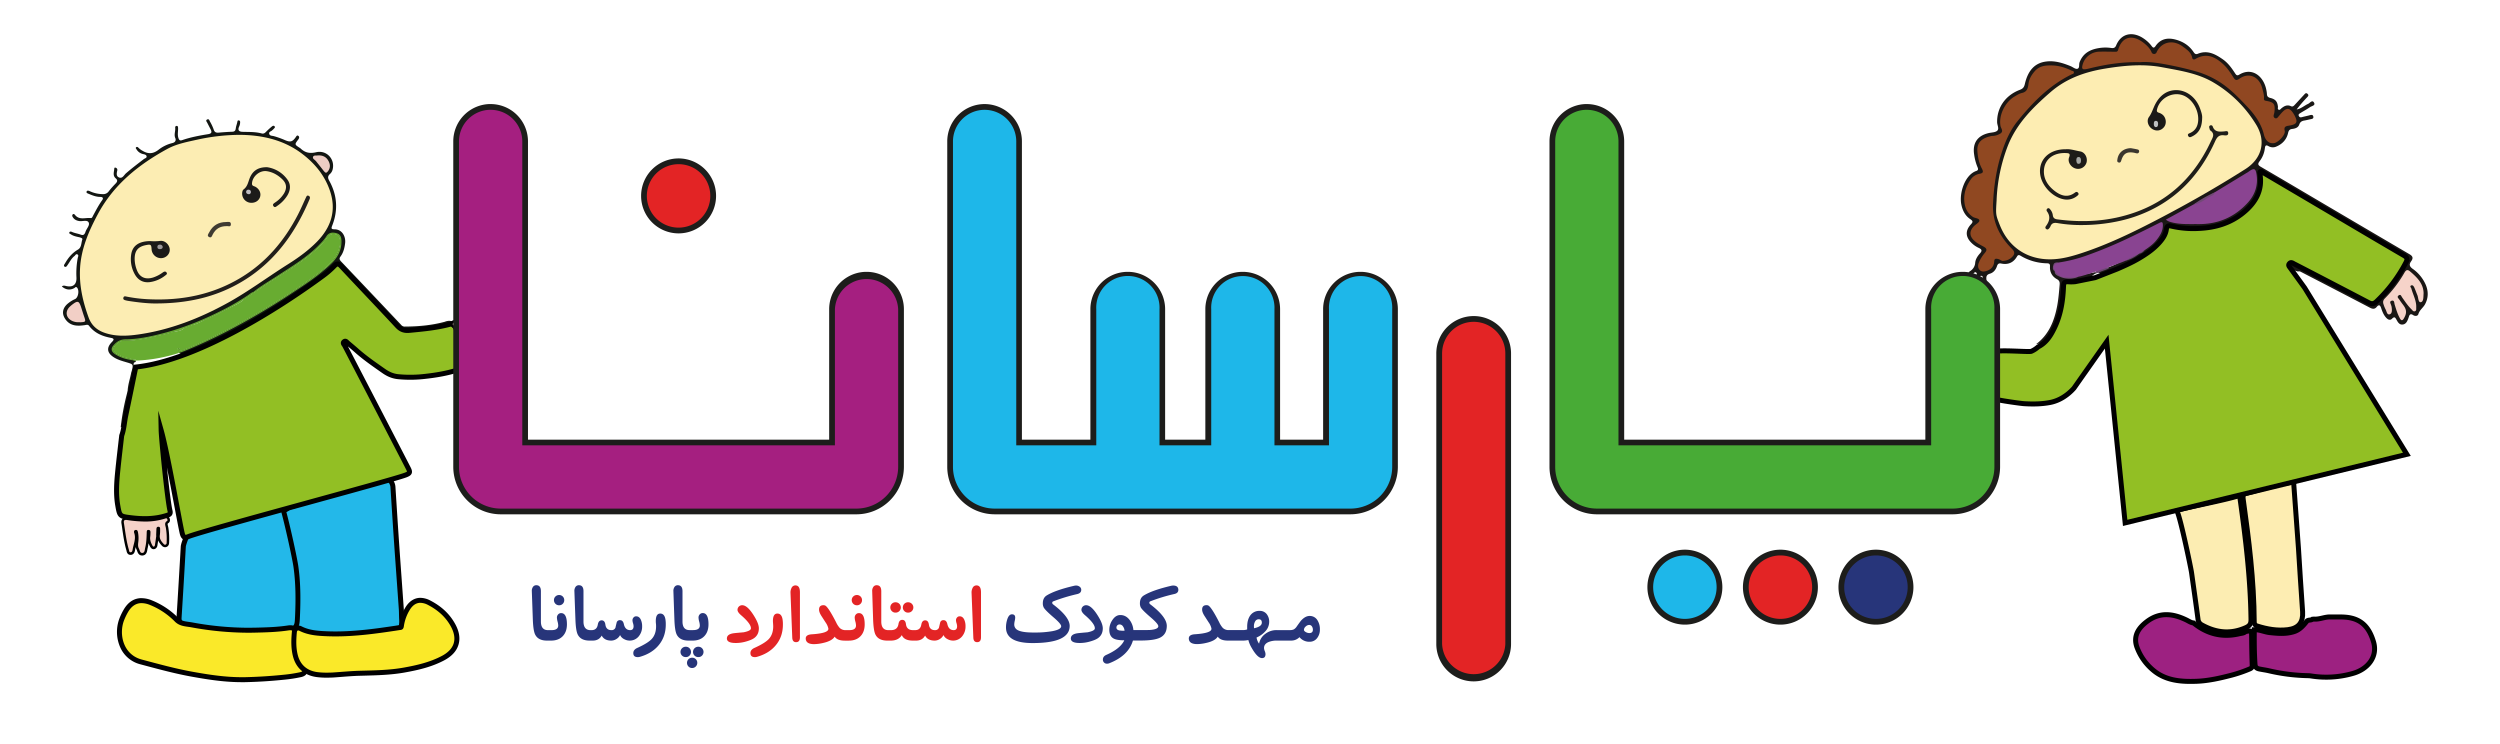 <svg xmlns="http://www.w3.org/2000/svg" viewBox="0 0 2843.23 845.62"><defs><style>.cls-1{fill:#131612;}.cls-2{fill:#23b8e9;}.cls-3{fill:#fae929;}.cls-4{fill:#92bf24;}.cls-19,.cls-20,.cls-39,.cls-4{stroke:#000;stroke-miterlimit:10;stroke-width:5.67px;}.cls-5{fill:#68ac31;}.cls-6{fill:#f5d2c9;}.cls-7{fill:#67a932;}.cls-8{fill:#fcedb3;}.cls-9{fill:#f2cfc6;}.cls-10{fill:#eecdc4;}.cls-11{fill:#070608;}.cls-12{fill:#221f1b;}.cls-13{fill:#1c1b19;}.cls-14{fill:#1b1a18;}.cls-15{fill:#3f3b32;}.cls-16{fill:#c0bdc0;}.cls-17{fill:#9c989a;}.cls-18{fill:#1a1715;}.cls-19,.cls-25{fill:#fdedb2;}.cls-20{fill:#fcedb2;}.cls-21{fill:#f8eb62;}.cls-22{fill:#a7a288;}.cls-23{fill:#6b4771;}.cls-24{fill:#9e9e5d;}.cls-26{fill:#904821;}.cls-27{fill:#904721;}.cls-28{fill:#8a4491;}.cls-29{fill:#f6d3c9;}.cls-30{fill:#734b77;}.cls-31{fill:#714976;}.cls-32{fill:#6c4872;}.cls-33{fill:#1f1e19;}.cls-34{fill:#1d1b18;}.cls-35{fill:#3b372f;}.cls-36{fill:#bec0c1;}.cls-37{fill:#a4a5a2;}.cls-38{fill:#894491;}.cls-39{fill:#9d2181;}.cls-40{fill:#48ab36;}.cls-41{fill:#1d1d1b;}.cls-42{fill:#1eb7e9;}.cls-43{fill:#a51f80;}.cls-44{fill:#e32425;}.cls-45{fill:#27357a;}.cls-46{fill:none;}</style></defs><g id="Layer_2" data-name="Layer 2"><g id="Layer_1-2" data-name="Layer 1"><path class="cls-1" d="M85.43,340.11c3.66-1.75,5-10.16,2.11-13.1-1.34-1.37-2,0-2.9.54-4.81,2.74-9.77,2.2-14.28-1.74,1.42-1.33,2.89-1,4.49-.6,8.19,2,12.57-1.63,12.08-9.86A94.71,94.71,0,0,1,88.4,293.5c.24-1.39,1.43-3.08-.2-4.11-1.79-1.12-2.46,1-3.56,1.81-3.38,2.62-5.15,6.44-7.53,9.81-.86,1.22-1.93,3.44-3.75,2.16-1.42-1,0-2.66.78-3.94,3.6-6.28,8.1-11.62,14.49-15.35,4.23-2.47,3.59-7.57,5-11.5.53-1.53-2.07-2.24-3.7-2.6-3.26-.71-6.52-1.38-9.36-3.29-.79-.53-2.14-.81-1.76-2,.48-1.5,2.09-1.15,3-.74,3.19,1.47,6.71,1.85,9.89,3.07s4.26-.08,5.3-2.45a2.6,2.6,0,0,0,.16-.47c1.06-3.8,5.33-7.61,3.67-10.9s-7-1-10.61-1.58c-3.33-.51-6-1.81-7.66-4.88a2.16,2.16,0,0,1,.22-2.77c.94-.8,1.82-.22,2.5.63,5,6.34,12,2.84,18,3.62,1.41.18,2-1.66,2.58-2.79,3.25-6,6.33-12,10.35-17.58,1.89-2.61.25-3.73-2.2-3.71-4.81,0-9.07-1.8-13.35-3.57-1.14-.47-2.92-1-2.06-2.74.56-1.1,2-.86,3.16-.35a36,36,0,0,0,15.36,3.51,7.43,7.43,0,0,0,6.4-3,107,107,0,0,1,7.92-9c2-2,2.66-3.84.27-5.87-3.81-3.23-2-7.32-1.74-11.16,0-.63.37-1.36,1.25-1.13a2.68,2.68,0,0,1,2.24,2.91c-.82,3.43-1.63,7.18,2.43,8.46,3.51,1.11,5.18-3,7.42-4.91,6.54-5.67,13.43-10.88,20.27-16.15,1.23-.94,3.62-1.27,3.12-3.32-.41-1.7-2.51-2.08-4.11-2.42a11.6,11.6,0,0,1-7.4-5.44c-.45-.68-1.18-1.4-.46-2.17.87-.94,2-.41,2.61.32a20.25,20.25,0,0,0,5.11,3.77c6.52,3.85,12.1,3.19,18.07-1.52a41.23,41.23,0,0,1,15.65-7.5c3.33-.83,4.26-3.21,3.23-5.55-1.8-4.06.3-7.85-.14-11.73-.11-1,.26-2.12,1.5-2.19,1.62-.08,1.72,1.2,1.77,2.41.15,3.78-.89,7.53.39,11.38.84,2.54,1.89,3.21,4.28,2.38,9.6-3.31,19.56-5.17,29.54-6.79,3.86-.63,4.46-2.22,2.86-5.36-1.28-2.51-2.61-5-3.88-7.53-.62-1.24-2.18-2.73-.13-3.78s2.54,1.07,3.18,2.28a52.77,52.77,0,0,1,4.22,9c.92,3.07,2.6,3.89,5.48,3.66,5.14-.42,10.28-.84,15.44-1,2.67-.08,3.87-1,4.21-3.71.32-2.44,1.23-4.79,1.76-7.2.22-1,.18-2.09,1.58-2,1.21.08,1.63.87,1.65,2a12,12,0,0,1-1.23,5.22c-1.63,3.73-.27,5.63,3.86,5.76,7.3.24,14.66-.1,21.81,1.83,2.28.62,3.7-.38,5.19-2a84.19,84.19,0,0,1,6.24-5.69c.92-.81,2.14-1.51,3.12-.56,1.44,1.39-.24,2.31-1,3.29a18.81,18.81,0,0,1-1.46,1.35c-1.26,1.36-4.24,1.66-3.44,4.23.69,2.2,3.31,2,5.15,2.45a97.32,97.32,0,0,1,13.07,4.69c5.77,2.41,8.17,1.79,11.81-3.31.92-1.29,1.62-3,3.29-1.49,1.28,1.14.57,2.79-.38,4.06-4.18,5.54-4.19,5.54,1.68,9.35a5.38,5.38,0,0,1,.82.56c5.09,4.86,10.3,6.24,17.79,4.49,12.24-2.86,21.89,8.11,18.84,19.71a10.05,10.05,0,0,1-3,5c-2.67,2.35-2.55,4.56-.94,7.45,9.22,16.55,10.41,33.75,3.45,51.34-1.3,3.28-.82,4.12,2.53,4.13,9.26,0,13,8.78,12.22,15.57-.64,5.38-1.89,10.87-5.29,15.4-1.68,2.23-1.13,3.69.65,5.56q34.23,36,68.31,72.09a5.05,5.05,0,0,0,3.8,2c15.52-.07,30.88-1.38,45.91-5.48,1.94-.78,5.85-1.81,8.12-.22.45,2.09,1.9,4,2.55,5.81-8.25,3.27-17.72,1.42-26.42,2.75s-17.54,1.59-26.26,2.9c-4.46.67-8.07-.95-11.24-4.11-9.67-9.63-18.58-20-28-29.81-12.22-12.71-24.38-25.48-36.28-38.5-2.46-2.7-4.77-3.83-7.95-.75-10.68,10.35-22.83,18.9-35.11,27.13-28.91,19.38-58.64,37.43-89.75,53.1-14.42,7.26-29,14.13-44.07,20-2,.76-3.87,2.12-6.16,1a1.33,1.33,0,0,1,.07-.43c.24-.91,1.08-1.94-.19-2.54a4.67,4.67,0,0,1-1.45-1c-1.4-1.43-1.34-3.44-1.47-5.42,2.52.22,2.35,2.42,2.83,3.6,10.28-4,20.5-8.38,30.55-13.12a757.15,757.15,0,0,0,66.76-35.94c17.54-10.55,34.81-21.5,51.29-33.63,10.27-7.55,21.37-14.32,28.18-25.71,3-5.06,5.29-10.29,5-16.44-.21-3.77-.86-7.22-4.89-8.31a8.88,8.88,0,0,0-10.12,3.67c-4.52,6.48-10.16,11.84-16.15,16.91C343,297.75,329,306.74,314.82,315.5c-9.06,5.61-17.84,11.62-26.64,17.63l-.05,0q-5.06,3.49-10.23,6.76A322,322,0,0,1,241.06,360q-3.74,1.74-7.52,3.39-7.84,3.44-15.86,6.5l-.07,0c-2.57,1-5.13,2-7.71,2.94-4.25,1.59-8.52,3.14-12.84,4.51-1.4.45-2.81.88-4.22,1.28-3.21.93-6.45,1.74-9.73,2.39-13.94,2.75-27.72,6.81-42.15,6.46a9.92,9.92,0,0,0-2.48.27c-4.17,1-9.29,5.52-9.46,8.71-.26,5,4.06,6,7.28,7.79,4.42,2.38,9.53,2.8,14.26,4.35.73.24,1.5.37,2.22.63a3.79,3.79,0,0,1,1.39.81l0,0c1.17,2.29-1.77,1.67-2,2.88-.48,2.08-.05,3.77,2.29,4.44a7.93,7.93,0,0,1,.37,1.55,16.74,16.74,0,0,1-.53,5.8q-4.18,20.22-8.37,40.42c-1.68,8.12-3.09,16.28-4.37,24.46-.35,2.23-.35,4.75-3.12,5.71-.75-2.55.93-4.82.84-7.31,0-1.35.25-2.91-2-2a266.14,266.14,0,0,1,7.86-41.12c.29-7.36,2.85-14.28,4.16-21.44.09-.49.38-.93.5-1.41,1.9-7.65,1.9-7.67-5.59-9.89-5.1-1.52-10.24-2.87-14.79-5.79-7.65-4.91-8.57-10.78-2.31-17.19,2.67-2.75,3.14-4.12-1.19-4.94-9.72-1.83-18.44-5.5-24.66-13.69-1.32-1.73-3-1-4.95-.71-8.11,1.16-16.12,1.21-21.67-6.37-4.47-6.1-3.85-12.23,1.65-17.44A35,35,0,0,1,85.43,340.11Zm60.46,105.76a3.17,3.17,0,0,1,0,2.27A2.52,2.52,0,0,0,145.89,445.87Z"/><path class="cls-2" d="M376.89,722.61c-11.72,0-20.56-1.07-28.63-3.47a61,61,0,0,1-7.3-2.77,8.41,8.41,0,0,1-5.25-9.23c2.54-22.84,1.62-47.08-2.91-76.28-1.08-6.94-3.18-13.69-5.61-21.17-.17-.53-.5-1.47-.93-2.71-8.83-25.26-9-30.29-5.08-31.77a9.35,9.35,0,0,1,3.28-.74,3.93,3.93,0,0,1,2.08.54,11,11,0,0,1,2.34-.21c.68,0,1.41,0,2.14.07.53,0,1.06.06,1.56.07a3.65,3.65,0,0,1,.18-.56c1.62-3.78,21-13.42,21.14-13.48,6.85-2.48,15.23-2.72,23.33-3,7.56-.22,15.37-.45,21.32-2.55a170.64,170.64,0,0,1,18.87-5.24,153.36,153.36,0,0,0,19.13-5.4,6.58,6.58,0,0,1,2.26-.41c4.88,0,7.83,5.51,8.08,9.48,1.25,19.76,2.71,42.75,4.29,65.7q1.35,19.57,2.79,39.14,1.23,17,2.43,34c.14,2.11.18,4.24.22,6.29.06,2.79.11,5.42.4,8a8.61,8.61,0,0,1-1.55,6.62,8.47,8.47,0,0,1-6.05,2.86c-7.05.69-14.2,1.62-21.11,2.52-13.5,1.77-27.45,3.59-41,3.59-1,0-2.09,0-3.13,0C381.47,722.58,379.08,722.61,376.89,722.61Z"/><path d="M438.81,547.16c3.05,0,5.08,4.1,5.25,6.83,1.39,21.91,2.78,43.81,4.29,65.71,1.69,24.38,3.52,48.74,5.22,73.11.33,4.81.1,9.67.63,14.45.47,4.14-1.43,6-5.05,6.35-20.9,2-41.62,6.09-61.81,6.09-1,0-2.09,0-3.13,0q-3.72.11-7.32.11c-9.74,0-18.88-.7-27.82-3.36a59.76,59.76,0,0,1-7-2.64,5.58,5.58,0,0,1-3.58-6.32c2.88-25.82,1-51.5-2.92-77-1.14-7.32-3.41-14.52-5.71-21.61-1.26-3.87-10.88-29.75-7.7-30.95a6.92,6.92,0,0,1,2.27-.56c2.08,0-.17,2.92-.08,2.92s.49-.51,1.84-2a3.89,3.89,0,0,1,2.66-.62c1.26,0,2.72.14,3.95.14,1.9,0,3.27-.33,2.52-2-.67-1.52,18.12-11.67,19.52-12.18,12.76-4.61,31.82-1,44.62-5.5,14.18-5,23.91-5.5,38-10.66a3.85,3.85,0,0,1,1.29-.24m0-5.67h0a9.36,9.36,0,0,0-3.24.59,151.49,151.49,0,0,1-18.8,5.3,171.55,171.55,0,0,0-19.16,5.33c-5.53,1.95-13.12,2.17-20.47,2.39-8.32.25-16.93.5-24.2,3.13-1.58.57-7.82,4-10.82,5.77-7.74,4.48-10.2,6.47-11.29,8-.63,0-1.29-.06-1.95-.06a14.08,14.08,0,0,0-1.95.11,6.94,6.94,0,0,0-2.47-.44,12.14,12.14,0,0,0-4.28.93c-3.45,1.3-4.82,4.61-4.09,9.82a65.74,65.74,0,0,0,2,8.57c1.73,6.1,4.1,12.9,5.52,17,.42,1.22.75,2.14.92,2.66,2.39,7.35,4.45,14,5.5,20.72,4.49,29,5.41,53,2.89,75.54A11.21,11.21,0,0,0,339.82,719a63.15,63.15,0,0,0,7.63,2.88c8.35,2.49,17.43,3.6,29.44,3.6,2.2,0,4.59,0,7.33-.11,1,0,2.07,0,3.12,0,13.7,0,27.75-1.83,41.33-3.61,6.89-.9,14-1.83,21-2.51a11.21,11.21,0,0,0,8-3.89,11.4,11.4,0,0,0,2.17-8.73c-.28-2.48-.33-5-.38-7.77,0-2.09-.08-4.25-.24-6.44-.79-11.33-1.62-22.83-2.42-34-.93-12.83-1.89-26.1-2.79-39.15-1.58-22.88-3-45.9-4.29-65.68-.37-5.83-4.64-12.14-10.91-12.14Z"/><path class="cls-2" d="M282.61,718c-7.18,0-13.82-.19-20.31-.58a398.73,398.73,0,0,1-51.71-6.53c-1.83-.35-7.42-1.43-7-8.58,1.74-27.41,3.34-55,4.82-80.64.12-2.2,4.2-14.71,8.75-20.45a5.25,5.25,0,0,1-1.29-4.07c.27-2.11,1.86-3.69,4.72-4.72,8.5-3.06,26.08-5.83,43.09-8.51,9.16-1.44,17.89-2.82,25.12-4.2l-.69-.62,3.2-.3a3.1,3.1,0,0,1,2.35-1.06,3.6,3.6,0,0,1,1.89.57l2.31-.56.63-.5a13.19,13.19,0,0,1,5.2-2.84,29.41,29.41,0,0,0,3.62-1.58c2.82-1.36,5.74-2.77,8.19-2.77a4.76,4.76,0,0,1,3.65,1.53l2.94-.75c1.57-.39,3.15-.79,4.86-1.24,1.88-2.74,4.42-5.8,10.51-5.8a30.3,30.3,0,0,1,7.28,1.06l9.75,2.45-9.59,3c-5.4,1.69-9.9,3-14.45,4.23a14.86,14.86,0,0,1-7.32,5.94l-.78.28c4.8,17.54,12.73,53.61,14.14,63.65,2.3,16.28,2.86,33.8,1.82,56.81-.6,13.09-1.85,14.36-14.87,15.2C311.38,717.24,297.06,718,282.61,718Z"/><path d="M337.5,566.68a27.33,27.33,0,0,1,6.59,1c-6.63,2.08-11.35,3.41-15.35,4.46,1.89-2.81,3.53-5.43,8.76-5.43m-8.76,5.43c-1.45,2.17-3.06,4.45-6.55,5.75-1,.38-2.12.77-3.24,1.15-.46-1.58-.87-3-1.25-4.07,3.76-1,7-1.77,11-2.83m-13.21.83a1.78,1.78,0,0,1,1.89,1.18c.09.25.19.53.28.82-4.12,1.09-8.82,2.42-15.68,4.62-.88.28-1.85.56-2.9.84,1.48-1,2.55-2.44,5.36-3.22s8.12-4.24,11-4.24M319,579c4.7,16.37,13.29,55.33,14.78,65.84,2.63,18.68,2.64,37.48,1.79,56.28-.52,11.48-.55,11.75-12.22,12.5-13.55.88-27.11,1.58-40.69,1.58-6.71,0-13.42-.17-20.14-.58a393.23,393.23,0,0,1-51.34-6.48c-3.24-.63-4.91-1.89-4.67-5.62q2.56-40.32,4.82-80.66c.17-3,6.36-19.25,10.09-20.64a11.78,11.78,0,0,0,3.75,1.88c.33,0-.29-.53-2.76-1.85a1.13,1.13,0,0,0-.51-.12,1.45,1.45,0,0,0-.48.09c-2.52-1.76-4.56-4.37.22-6.09,13.45-4.84,51.22-9.07,71.75-13.4,0,.54,0,.73.05.73s.34-.62.92-.93l.6-.13c.89.79,2,1.9,2.76,1.9h0c6.6,0,14.59-2,21.27-4.3m-19.83,1.39a6,6,0,0,1-3.5,1h-.53c1.45-.32,2.8-.65,4-1m-5.42.21c.28,0,.69.33,1.17.76a1.37,1.37,0,0,0-.56.17l-1,.2c0-.13,0-.28,0-.46,0-.48.14-.67.34-.67m1.3.75h.09l-.18,0,0,0H295M337.5,561c-6.81,0-10.11,3.27-12.23,6.15l-3.83,1-1.54.4a7.89,7.89,0,0,0-4.37-1.26c-3.09,0-6.31,1.55-9.42,3.05a33.39,33.39,0,0,1-3.14,1.4,15.89,15.89,0,0,0-6.23,3.37l-.12.1-.7.17a6.1,6.1,0,0,0-2.22-.41h0a6,6,0,0,0-3.46,1.12l-8.95.76,1.32,1.18c-5.9,1-12.5,2.08-19.33,3.15-17.14,2.7-34.86,5.49-43.61,8.64-4.9,1.77-6.28,4.79-6.57,7a7.55,7.55,0,0,0,.67,4.27,52.37,52.37,0,0,0-4,7.56c-1.48,3.33-4,9.8-4.19,12.9-1.47,25.67-3.08,53.2-4.82,80.63-.23,3.6.67,9.89,9.25,11.55a402.91,402.91,0,0,0,52.08,6.57c6.55.39,13.24.59,20.48.59,14.53,0,28.91-.8,41.06-1.59,6.56-.42,10.89-.7,14-4s3.18-7.21,3.49-13.94c1.05-23.19.48-40.87-1.84-57.33-1.4-9.92-8.64-43.07-13.56-61.58a16.74,16.74,0,0,0,4.36-3.07L336.3,578l-4.67-.26.57-.72c4.26-1.16,8.53-2.42,13.58-4l19.18-6-19.49-4.9a32.79,32.79,0,0,0-8-1.14Z"/><path class="cls-3" d="M274.9,773c-18.33,0-36.07-2.55-57.07-6.36-17.5-3.18-34.93-7.84-51.77-12.35l-5.62-1.5a31.47,31.47,0,0,1-20.5-16.42,40.37,40.37,0,0,1-1.49-31.91,68.22,68.22,0,0,1,4.48-9.38c4.54-8,10.65-12,18.16-12a28.7,28.7,0,0,1,10.77,2.37,85.38,85.38,0,0,1,29,19.36c3.79,3.87,8.51,4.54,13.51,5.24,1.23.17,2.5.35,3.76.58a356.81,356.81,0,0,0,64.21,6.1c2.41,0,4.84,0,7.22-.08,12.6-.3,25.63-.61,38.46-2.57a14.45,14.45,0,0,1,2.14-.18,5.82,5.82,0,0,1,4.49,1.71c1.59,1.71,1.63,4.15,1.47,6.32-.78,10.14-.8,20.88,4.25,30.64a22.16,22.16,0,0,0,4.28,5.63c.79.79,2.89,2.89,2.15,5.48S343,767,342,767.23A158.68,158.68,0,0,1,323,770.18c-14.83,1.54-29.83,2.48-44.56,2.8C277.22,773,276.06,773,274.9,773Z"/><path d="M161.08,685.94a25.89,25.89,0,0,1,9.7,2.16,82.73,82.73,0,0,1,28,18.72c5.5,5.63,12.4,5.47,18.8,6.63a362.19,362.19,0,0,0,64.72,6.15q3.63,0,7.28-.09c13-.3,26-.63,38.82-2.6a11.32,11.32,0,0,1,1.71-.15c2.81,0,3.39,1.59,3.13,5-.84,11-.71,22,4.56,32.17a25.38,25.38,0,0,0,4.8,6.33c2.15,2.14,2.11,3.46-1.24,4.23a155.58,155.58,0,0,1-18.72,2.89q-22.12,2.29-44.34,2.79l-3.42,0c-19.08,0-37.87-2.91-56.56-6.31-19.3-3.51-38.2-8.74-57.17-13.79C140,744.44,135,721.29,141.09,705.49a66.64,66.64,0,0,1,4.3-9c4.06-7.12,9.25-10.57,15.69-10.57m0-5.67c-8.59,0-15.53,4.52-20.61,13.43a71.5,71.5,0,0,0-4.67,9.76,43.31,43.31,0,0,0,1.62,34.22,34.19,34.19,0,0,0,22.29,17.87l5.61,1.5c16.9,4.52,34.38,9.19,52,12.4,21.14,3.84,39,6.4,57.57,6.4l3.53,0c14.83-.32,29.91-1.27,44.81-2.82a162.1,162.1,0,0,0,19.4-3c3.75-.86,6.05-2.71,6.86-5.51s-.17-5.57-2.88-8.27a19.37,19.37,0,0,1-3.76-4.92c-4.72-9.13-4.69-19.4-3.95-29.13.2-2.61.13-5.93-2.21-8.46a8.6,8.6,0,0,0-6.57-2.62,16.1,16.1,0,0,0-2.56.22c-12.66,1.94-25.59,2.24-38.11,2.54-2.36,0-4.76.08-7.14.08a353.94,353.94,0,0,1-63.71-6.06c-1.32-.24-2.62-.42-3.88-.6-4.9-.69-8.76-1.23-11.88-4.41a88.2,88.2,0,0,0-29.92-20,31.67,31.67,0,0,0-11.85-2.58Z"/><path class="cls-3" d="M371.42,767.86a82,82,0,0,1-11.09-.67c-12.69-1.74-21.36-9.42-24.44-21.62-2.26-9-1.88-18.06-1.2-25.77.12-1.42.48-5.57,4.43-5.57A6.58,6.58,0,0,1,342,715c9.14,4.59,19.38,5.34,30,5.76,3.12.13,6.35.19,9.59.19,23.31,0,46.55-3.22,68.36-6.52l1.54-.24c1.14-.19,2.31-.38,3.52-.51,1-.11,1.26-.14,1.51-1.76a52.08,52.08,0,0,1,7.08-19.74c3.86-6.26,8.76-9.44,14.57-9.44a22,22,0,0,1,10,2.79c12.24,6.36,21.06,14.67,27,25.4,4.31,7.83,5.51,15.07,3.55,21.53s-7.15,12-15.34,16.27c-14.15,7.33-29.3,10.71-43.57,13.27-15.32,2.75-31,3.16-46.1,3.55l-4.56.13c-6.89.19-13.7.71-20.91,1.27-3.28.25-6.6.51-10,.74C376.2,767.79,373.87,767.86,371.42,767.86Z"/><path d="M478.15,685.6a19.1,19.1,0,0,1,8.72,2.46c10.89,5.66,19.83,13.42,25.8,24.25,8,14.58,4.18,26.26-10.62,33.92-13.48,7-28,10.35-42.76,13-16.62,3-33.43,3.17-50.24,3.63-10.14.28-20.26,1.3-31,2-2.13.08-4.35.14-6.63.14a79.7,79.7,0,0,1-10.71-.64c-11.51-1.58-19.24-8.27-22.07-19.5-2.06-8.16-1.86-16.51-1.13-24.83.12-1.41.24-3,1.61-3a3.88,3.88,0,0,1,1.64.49c9.79,4.92,20.46,5.64,31.11,6.06,3.23.13,6.47.19,9.69.19,23.1,0,46-3.09,68.79-6.55,1.65-.24,3.29-.55,4.94-.73,2.53-.28,3.62-1.54,4-4.16a49.07,49.07,0,0,1,6.7-18.67c3.34-5.42,7.36-8.09,12.15-8.09m0-5.67h0c-4.72,0-11.49,1.87-17,10.79A54.77,54.77,0,0,0,453.78,711c-1,.12-1.88.27-2.77.42l-1.5.24c-21.71,3.28-44.83,6.48-67.95,6.48-3.2,0-6.38-.06-9.47-.18-10.63-.42-20.14-1.12-28.79-5.46a9.23,9.23,0,0,0-4.18-1.1,6.94,6.94,0,0,0-6.55,4.56,12.36,12.36,0,0,0-.7,3.54v.06c-.69,8-1.08,17.34,1.28,26.71,3.38,13.4,12.9,21.83,26.8,23.73a82.93,82.93,0,0,0,11.48.7c2.49,0,4.86-.07,6.84-.14h.17c3.4-.23,6.76-.49,10-.74,7.17-.56,13.95-1.08,20.77-1.27l4.55-.12c15.24-.4,31-.81,46.53-3.6,14.49-2.6,29.89-6,44.37-13.54,8.89-4.61,14.53-10.65,16.75-18s.92-15.19-3.78-23.72c-6.18-11.23-15.39-19.92-28.14-26.55a24.78,24.78,0,0,0-11.34-3.1Z"/><path class="cls-4" d="M133.88,536c1.35-13.56,3-27.08,4.54-40.62,2.73-7.54,3-15.58,4.7-23.34,3.9-18.17,7.56-36.4,11.32-54.61h0c69.19-7.32,162.35-66.58,212.58-103.52a99.24,99.24,0,0,0,13.16-11.38c3.26-3.42,5.14-2.69,8,.34C409.41,325.51,430.89,348,452,370.73c4,4.28,8.08,5.53,13.61,5,15.57-1.51,31.13-2.89,46.3-7a20.17,20.17,0,0,1,3.91-.33c7,13.19,13.81,26.48,21.06,39.52,2.23,4,1.44,5.85-2.42,7.58-16.13,7.21-33.21,10.6-50.61,12.51a142.78,142.78,0,0,1-31.41.35c-6.09-.68-11.19-3-16.3-6.61-10.43-7.35-20.94-14.52-30.47-23-3.35-3-6.84-5.82-10.23-8.74-1.23-1.06-2.32-2.87-4.17-1.35s0,3,.71,4.31c3.53,6.59,65.83,126.76,72.4,139.63,2.35,4.61,1.83,5.74-3.12,7.64C444.39,546.71,232.21,603,214,610.34c-3.85,1.55-5.23.9-6.45-2.74-2.05-6.1-16.33-90.11-24.29-118.42.2,10.16,7.29,80.79,10.07,91.62,1,4-1.07,4.56-3.74,5.41-13.45,4.29-27.17,4.29-41,2.55-12.26-1.54-12.54-1.7-14.68-14C131.69,561.86,132.6,548.89,133.88,536Z"/><path class="cls-5" d="M129,396.48c-.26,5,4.06,6,7.28,7.79,4.42,2.38,9.53,2.8,14.26,4.35.73.24,1.5.37,2.22.63.36-.19.8-.39,1.32-.62a4.52,4.52,0,0,1,.1,1.43c20.79-.42,40.39-5.71,49.57-8.7-1.4-1.43-1.34-3.44-1.47-5.42,2.52.22,2.35,2.42,2.83,3.6,10.28-4,20.5-8.38,30.55-13.12a757.15,757.15,0,0,0,66.76-35.94c17.54-10.55,34.81-21.5,51.29-33.63,10.27-7.55,21.37-14.32,28.18-25.71,3-5.06,5.29-10.29,5-16.44-.21-3.77-.86-7.22-4.89-8.31a8.88,8.88,0,0,0-10.12,3.67c-4.52,6.48-10.16,11.84-16.15,16.91C343,297.75,329,306.74,314.82,315.5c-9.06,5.61-17.84,11.62-26.64,17.63l-.05,0q-5.06,3.49-10.23,6.76c-4.8,5.05-11.41,7.32-17.26,10.28-6.44,3.27-12.71,7-19.58,9.8q-3.74,1.74-7.52,3.39c-4.75,2.38-9.47,4.94-14.8,6.26l-1.13.27c-2.57,1-5.13,2-7.71,2.94a8.24,8.24,0,0,0-.74.61c-3.28,3-7.54,3.21-11.56,3.85a3.29,3.29,0,0,1-.54.05c-1.4.45-2.81.88-4.22,1.28-3.21.93-6.45,1.74-9.73,2.39-13.94,2.75-27.72,6.81-42.15,6.46a9.92,9.92,0,0,0-2.48.27C134.31,388.76,129.19,393.29,129,396.48Z"/><path class="cls-5" d="M233.54,363.39q3.78-1.65,7.52-3.39l-.7.28C238,361.18,235.79,362.26,233.54,363.39Z"/><path class="cls-5" d="M209.9,372.86c2.58-1,5.14-2,7.71-2.94C215,370.53,212.16,371.15,209.9,372.86Z"/><path class="cls-5" d="M202.3,395.94c.13,2,.07,4,1.47,5.42,2.19-.72,3.79-1.3,4.66-1.66q24.94-10.09,48.83-22.43a802,802,0,0,0,72.12-42.19c16.49-10.83,33.14-21.54,47.42-35.28,6.92-6.66,11.62-14.88,11.54-25.08,0-4.3-.76-8.14-5.46-9.47s-8.82-1-11.74,3.64a43.12,43.12,0,0,1-4.28,5.47c-14.73,16.66-33.7,27.75-52,39.72-9,5.88-18.36,11.23-26.75,18-2.5,3.74-7.2,4.66-10.14,7.76l-.05.05q5.18-3.26,10.23-6.76l.05,0c8.8-6,17.58-12,26.64-17.63C329,306.74,343,297.75,355.71,287c6-5.07,11.63-10.43,16.15-16.91A8.88,8.88,0,0,1,382,266.39c4,1.09,4.68,4.54,4.89,8.31.33,6.15-1.93,11.38-5,16.44-6.81,11.39-17.91,18.16-28.18,25.71C337.25,329,320,339.93,302.44,350.48a757.15,757.15,0,0,1-66.76,35.94c-10.05,4.74-20.27,9.08-30.55,13.12C204.65,398.36,204.82,396.16,202.3,395.94Z"/><path class="cls-5" d="M192.84,378.65c1.41-.4,2.82-.83,4.22-1.28C195.46,377.49,193.71,377.16,192.84,378.65Z"/><path class="cls-5" d="M151.63,410.08l2.38,0h.19a4.52,4.52,0,0,0-.1-1.43c-.52.23-1,.43-1.32.62a5.38,5.38,0,0,0-.94.57A.49.49,0,0,0,151.63,410.08Z"/><path class="cls-6" d="M161.63,630.36c-2.88,0-3.75-2.56-4.33-4.25a10.4,10.4,0,0,0-.6-1.53c-1.49-2.75-1.15-5.63-.86-8.16a32.83,32.83,0,0,0-.3-10.48c-.33-1.63-.55-1.76-.81-1.76l-.26,0a.83.83,0,0,0-.58.28,1.88,1.88,0,0,0,.09,1.37c1.75,5.12.54,9.86-.63,14.43-.46,1.81-.9,3.52-1.17,5.27-.51,3.35-2.26,4.08-3.64,4.09h0c-2.56,0-3-2.23-3.23-3.3-.05-.23-.09-.46-.15-.66-2.28-7.79-3.47-15.86-4.62-23.66-.33-2.3-.67-4.6-1-6.89a4.81,4.81,0,0,1,.69-3.92,3.71,3.71,0,0,1,3-1.16,11.4,11.4,0,0,1,1.55.12,133.78,133.78,0,0,0,20.13,1.73,71.79,71.79,0,0,0,22.66-3.38l.25-.09a4.19,4.19,0,0,1,1.43-.31,2.4,2.4,0,0,1,2.17,1.38c.88,1.69.63,3.41-.61,4.18-1.92,1.19-1.71,2.42-1.1,4.87.13.56.28,1.13.38,1.72a78,78,0,0,1,.89,16.21v.36c0,1.09-.08,3.13-2.19,3.89a3.38,3.38,0,0,1-1.11.2,4,4,0,0,1-3-1.76l-.3-.34c-2.37-2.6-4.7-5.89-4-10.58a29.27,29.27,0,0,0,.25-4.55c0-.41,0-1.57,0-1.57,0-1.57,0-1.58-.57-1.61H180c-.41,0-.64,0-.71,1.73s-.14,3.26-.2,4.89l0,.82.32,0-.6,4.13c-.38,2.67-.78,5.43-1.21,8.14a3.65,3.65,0,0,1-1.71,2.62,2.63,2.63,0,0,1-1.11.25,3.21,3.21,0,0,1-2.64-2c-1.65-3-3.25-6.57-2.68-10.84a36.71,36.71,0,0,0,.24-3.71l0-1.14c.05-1.26-.45-1.3-.84-1.32h-.13a.58.58,0,0,0-.26,0s-.17.29-.2,1.3v.18c-.17,5.92-.34,12-1.84,18a12.38,12.38,0,0,0-.24,1.33c-.3,1.9-.8,5.07-4.14,5.35a2.82,2.82,0,0,1-.41,0Z"/><path d="M189.22,589.54a1,1,0,0,1,.91.63c.39.75.6,1.88-.1,2.31-3.55,2.21-1.83,5.25-1.37,8a77.07,77.07,0,0,1,.88,15.91c0,1.13.09,2.5-1.27,3a1.93,1.93,0,0,1-.63.12c-1,0-1.59-1-2.22-1.65-2.43-2.65-4.22-5.51-3.6-9.4a41,41,0,0,0,.28-6c0-1.47.24-3.26-1.9-3.38H180c-1.87,0-2.06,1.57-2.13,3.09q-.15,3.49-.28,7l.18,0c-.52,3.62-1,7.24-1.6,10.84a2.26,2.26,0,0,1-.91,1.56,1.11,1.11,0,0,1-.51.12c-.64,0-1.07-.63-1.4-1.22-1.72-3.1-3-6.29-2.52-10,.22-1.64.23-3.32.29-5s-.54-2.69-2.16-2.8h-.22c-1.66,0-1.84,1.36-1.87,2.71-.17,6-.33,12-1.8,17.84-.54,2.11-.3,5.38-3.12,5.62h-.3c-2.58,0-2.67-3.16-3.68-5-1.26-2.34-1-4.84-.7-7.33a34.56,34.56,0,0,0-.32-10.93c-.29-1.42-.66-2.88-2.2-2.88a2.85,2.85,0,0,0-.49,0c-1.9.32-2.15,1.89-1.6,3.51,2.26,6.63-.89,12.72-1.86,19-.2,1.33-.67,2.88-2.26,2.9h0c-1.71,0-1.63-1.74-2-3-2.91-9.94-4-20.2-5.62-30.37-.39-2.47.33-3.45,2.3-3.45a8.29,8.29,0,0,1,1.33.12,137.45,137.45,0,0,0,20.35,1.73,73.51,73.51,0,0,0,23.1-3.44,4.27,4.27,0,0,1,1.24-.34m0-2.83a5.52,5.52,0,0,0-1.91.4l-.21.07a70.25,70.25,0,0,1-22.22,3.31A132.27,132.27,0,0,1,145,588.78a12.93,12.93,0,0,0-1.76-.14,5.11,5.11,0,0,0-4.09,1.66c-1.53,1.79-1.13,4.25-1,5.06.37,2.28.71,4.61,1,6.87,1.16,7.85,2.35,16,4.66,23.85,0,.13.07.34.12.55.59,3,2.14,4.44,4.58,4.44h.06c1.27,0,4.3-.56,5-5.3.19-1.22.47-2.44.78-3.69a10.22,10.22,0,0,0,1.09,3.17,9.68,9.68,0,0,1,.51,1.32c.57,1.69,1.77,5.21,5.67,5.21l.53,0c4.45-.38,5.1-4.55,5.42-6.55a11.21,11.21,0,0,1,.22-1.21,53.2,53.2,0,0,0,1.14-6.18,29.28,29.28,0,0,0,1.91,4.06c1,1.78,2.3,2.69,3.88,2.69a4,4,0,0,0,1.7-.39A5,5,0,0,0,179,620.5c.31-1.94.6-3.9.88-5.83a18.56,18.56,0,0,0,3.5,5.13c.09.09.17.2.26.3a5.32,5.32,0,0,0,4,2.26,4.69,4.69,0,0,0,1.59-.29c3-1.09,3.1-4.07,3.13-5.19,0-.11,0-.22,0-.33a78,78,0,0,0-.92-16.5c-.1-.64-.25-1.25-.4-1.83-.63-2.56-.49-2.73.47-3.33,1.9-1.18,2.36-3.66,1.12-6a3.78,3.78,0,0,0-3.42-2.15Z"/><path class="cls-7" d="M130.36,402.45c6.49,4.47,13.82,6.45,21.48,7.37.72.09,1.44.17,2.17.24l.19,0v0a4.52,4.52,0,0,0-.1-1.43c-.52.23-1,.43-1.32.62-.72-.26-1.49-.39-2.22-.63-4.73-1.55-9.84-2-14.26-4.35-3.22-1.74-7.54-2.82-7.28-7.79.17-3.19,5.29-7.72,9.46-8.71a9.92,9.92,0,0,1,2.48-.27c14.43.35,28.21-3.71,42.15-6.46,3.28-.65,6.52-1.46,9.73-2.39,1.41-.4,2.82-.83,4.22-1.28a3.29,3.29,0,0,0,.54-.05c4-.64,8.28-.81,11.56-3.85a8.24,8.24,0,0,1,.74-.61c2.58-1,5.14-2,7.71-2.94l1.13-.27c5.33-1.32,10-3.88,14.8-6.26q3.78-1.65,7.52-3.39c6.87-2.76,13.14-6.53,19.58-9.8,5.85-3,12.46-5.23,17.26-10.28q5.18-3.26,10.23-6.76c0-.36,0-.73,0-1.05-2.19.47-3.74,2-5.5,3.24a263.37,263.37,0,0,1-27.85,16.46c-21.91,11.22-44.53,20.61-68.42,26.95-14.35,3.8-28.76,7-43.6,7.12-6.05.05-10.09,2.74-13.65,6.83C125.92,396.31,126.4,399.71,130.36,402.45Z"/><path class="cls-8" d="M272.38,153.36c24.09.15,49.6,5,71.52,21.77,14.44,11,25.64,24.77,31.45,42.15,7.4,22.17,1.19,41.2-14.79,57.55-9.84,10.06-21.19,18.24-33,25.68-22.81,14.35-44.43,30.57-68,43.65C227.3,362,193.35,375.37,156.64,380.48c-12.86,1.79-25.9,2.34-38.5-2.29-8.44-3.11-14.31-8.66-17.43-17.27-6.58-18.15-10.82-36.62-9.65-56.13,1.33-22.17,9.87-41.9,20.12-61.08,18-33.7,46.43-56.53,79.2-74.39,10.64-5.81,22.88-8,34.73-10.66A231.31,231.31,0,0,1,272.38,153.36Z"/><path class="cls-9" d="M89.87,366.46a17,17,0,0,1-7.31-1.25c-7.72-3.41-9-11.12-2.83-16.75.49-.44,1-.89,1.5-1.31,7.26-5.77,8.59-5.39,11.32,3.17,1.06,3.33,2.08,6.67,3.23,10,1.91,5.46,1.72,5.83-3.91,6.17C91.21,366.5,90.54,366.46,89.87,366.46Z"/><path class="cls-10" d="M361.67,176.72c5.58-.23,9.56,1.77,12.06,6.62,2,3.9,2.06,7.55-.56,11.21-1.72,2.4-3.06,2.49-4.89,0-2.83-3.87-6-7.48-8.94-11.29-1.24-1.61-4.27-2.66-3.28-5C357,176.05,360,177.32,361.67,176.72Z"/><path class="cls-11" d="M145.13,444.93c4.38,2,.26,4.36.23,6.54-1.64-2.16.84-4.43-.22-6.61Z"/><path class="cls-12" d="M178.19,345.12c-9.32.16-20.71-1.13-32.07-2.87a28.69,28.69,0,0,1-2.93-.6c-1.65-.42-3.52-.88-2.83-3.18.59-2,2.23-1.44,3.75-1.13a163.62,163.62,0,0,0,25.24,3c37.25,1.73,72.5-5.17,104.73-24.66,28.72-17.37,49.47-42,64.76-71.58,3.28-6.34,6.07-12.94,9.1-19.42.64-1.37,1.26-3,3.25-1.9,1.62.89,1.54,2.23.86,3.85-17.21,40.8-42.39,74.84-82,96.59C242.16,338.58,212,344.94,178.19,345.12Z"/><path class="cls-13" d="M303.83,190.17a34.35,34.35,0,0,1,23,14c4.27,5.86,3.55,12.18-.11,18.27a39.34,39.34,0,0,1-11.41,11.68c-1.34,1-2.84,2.33-4.27.37s.13-3,1.55-4A33.5,33.5,0,0,0,323,220c3.59-6.14,3-11.39-2.1-16.25-4.89-4.7-10.62-8-17.4-9.05-8.14-1.24-16.56,5.92-16.91,14.06-.13,2.91,2.33,2.79,3.93,3.7,4.73,2.7,6.83,7.76,5,12.22s-6.68,6.79-12,5.72a10.49,10.49,0,0,1-8.13-10.52c.1-1.73.45-3.56,1.75-4.53,3.9-2.92,4.88-7.2,6.36-11.46C286.79,194.58,293.1,190,303.83,190.17Z"/><path class="cls-14" d="M170.79,274.19a55.09,55.09,0,0,0,11.37-.21c5.53-.73,10.78,4.52,10.89,10,.1,5.05-4.13,9.35-9.48,9.62a10.79,10.79,0,0,1-11.16-9.86c-.28-5.62-.85-6.07-6.35-5-9.21,1.78-13,6.53-12.91,16a36.18,36.18,0,0,0,2.43,12.18c3.14,8.53,9.94,11.5,18.95,8.55a39,39,0,0,0,10.55-5.55c1.56-1.12,3.08-1.69,4.33,0s-.47,2.62-1.61,3.5a35.91,35.91,0,0,1-17.23,7.41c-7.53,1-13.37-2.09-17.14-8.64A35.14,35.14,0,0,1,149.12,290C150.38,279.7,157.64,274.34,170.79,274.19Z"/><path class="cls-15" d="M257.62,257.18c-7.45,0-12.41,3.18-15.61,9.32-.87,1.67-1.45,4.41-4.07,3.17-3-1.44-.93-3.71,0-5.46,4-7.79,10.53-11.67,19.24-11.71,2.05,0,5.42-1.05,5.41,2.5C262.55,258.84,259.11,256.74,257.62,257.18Z"/><path class="cls-16" d="M282.83,220.9c-1.54-.29-2.95-.89-2.9-2.71a2.42,2.42,0,0,1,2.55-2.45c1.64,0,2.89.82,2.83,2.66A2.38,2.38,0,0,1,282.83,220.9Z"/><path class="cls-17" d="M185.06,280.77c-.1,1.88-1.39,2.48-3,2.56s-3-.47-3.05-2.4,1.17-2.67,2.86-2.72A3,3,0,0,1,185.06,280.77Z"/><path class="cls-6" d="M541.82,410.6c-2.34,0-3.34-2.51-3.72-3.45-4.84-12-11.37-25.68-23.13-36l-.2-.17a2.64,2.64,0,0,1-.9-3.64,3.66,3.66,0,0,1,2.82-1.86,2.31,2.31,0,0,1,1.09.27,3.44,3.44,0,0,0,1.59.46c1.13,0,2.07-.92,3.16-2,.41-.41.84-.82,1.29-1.2a76.56,76.56,0,0,1,13.52-9l.32-.18a5.07,5.07,0,0,1,2.47-.83,3,3,0,0,1,2,.75c1.72,1.42,1.07,3.3.72,4.3-.05.15-.1.29-.14.43-1,3.37-2.68,7-7.12,8.77a31.85,31.85,0,0,0-4.05,2.09l-1.06.62-.3.16c-1.37.77-1.34.84-1.09,1.32s.35.43.42.43a4.3,4.3,0,0,0,1.5-.58l4.19-2.24.85-.46-.12-.29,3.81-1.57c2.51-1,5.1-2.09,7.67-3.09a4.32,4.32,0,0,1,1.56-.29,2.71,2.71,0,0,1,1.57.43c.75.52,1.81,1.75.43,4.09-1.72,2.93-4,6.15-8,7.82a34.66,34.66,0,0,0-3.33,1.68l-1,.53c-1.12.6-.89,1-.71,1.4a.88.88,0,0,0,.22.32,4,4,0,0,0,1.22-.49l.16-.09c5.18-2.86,10.54-5.81,16.42-7.53.38-.11.81-.28,1.27-.46a9.65,9.65,0,0,1,3.43-.88,3.89,3.89,0,0,1,3.28,1.72c1.86,2.63-.08,4.89-1.24,6.24a10.22,10.22,0,0,0-1,1.3c-1.62,2.67-4.26,3.84-6.6,4.88a32.64,32.64,0,0,0-8.88,5.57c-1.4,1.26-1.26,1.42-1,1.79a.86.86,0,0,0,.54.36,1.89,1.89,0,0,0,1.14-.77c3.53-4.1,8.22-5.46,12.75-6.77,1.8-.52,3.49-1,5.13-1.67a6.65,6.65,0,0,1,2.46-.56,3.29,3.29,0,0,1,2.92,1.63c1.32,2.18-.39,3.72-1.21,4.46l-.49.46c-5.56,5.91-11.91,11-18,16q-2.72,2.19-5.42,4.39A5.1,5.1,0,0,1,541.82,410.6Z"/><path d="M540.13,354.4a1.69,1.69,0,0,1,1.09.42c1.13.94.45,2.16.12,3.23-1.05,3.43-2.6,6.43-6.27,7.86a43.94,43.94,0,0,0-5.3,2.79c-1.28.73-2.93,1.45-1.95,3.36a1.83,1.83,0,0,0,1.68,1.2,5.06,5.06,0,0,0,2.17-.74l6.16-3.3-.07-.17c3.38-1.38,6.75-2.79,10.16-4.11a2.87,2.87,0,0,1,1-.19,1.36,1.36,0,0,1,.76.18c.85.59.45,1.47,0,2.2-1.8,3.06-3.89,5.79-7.32,7.23-1.52.64-3,1.49-4.44,2.27s-2,1.83-1.31,3.29a1.65,1.65,0,0,0,1.51,1.09,4.26,4.26,0,0,0,1.89-.66c5.24-2.9,10.5-5.81,16.28-7.5,1.33-.39,2.92-1.28,4.31-1.28a2.46,2.46,0,0,1,2.12,1.12c1.67,2.35-1.17,4.09-2.31,6-1.38,2.27-3.67,3.3-6,4.32a34.32,34.32,0,0,0-9.26,5.81c-1.18,1.07-2.37,2.24-1.08,3.77a2.13,2.13,0,0,0,1.62.86,3.11,3.11,0,0,0,2.21-1.27c4.57-5.3,11.41-5.68,17.34-8a5.45,5.45,0,0,1,1.93-.46,1.86,1.86,0,0,1,1.71.94c.89,1.48-.65,2.3-1.53,3.22-7.08,7.55-15.38,13.69-23.33,20.24a3.92,3.92,0,0,1-2.3,1.12c-1,0-1.73-.87-2.41-2.56C533.91,393,527.21,380,515.91,370c-.6-.54-1.45-1-.84-2a2.27,2.27,0,0,1,1.62-1.19.94.94,0,0,1,.43.1,4.85,4.85,0,0,0,2.25.63c2.27,0,3.69-2.12,5.36-3.52A76.68,76.68,0,0,1,538,355.24a5,5,0,0,1,2.13-.84m0-2.83a6.44,6.44,0,0,0-3.16,1l-.3.17a78.27,78.27,0,0,0-13.75,9.15c-.5.41-.95.85-1.38,1.27-.8.78-1.62,1.59-2.17,1.59a2.26,2.26,0,0,1-.94-.31,3.73,3.73,0,0,0-1.74-.43,4.9,4.9,0,0,0-4,2.53c-.56.89-1.55,3.2,1.19,5.48l.17.14c11.55,10.18,18,23.67,22.75,35.52.43,1.07,1.75,4.33,5,4.33a6.57,6.57,0,0,0,4.1-1.76c1.79-1.47,3.63-2.95,5.4-4.38,6.19-5,12.58-10.12,18.2-16.11l.41-.38c2.26-2,2.75-4.13,1.47-6.25a4.71,4.71,0,0,0-4.13-2.3,7.91,7.91,0,0,0-3,.66c-1.15.45-2.34.83-3.58,1.2a10.33,10.33,0,0,0,2.18-2.55,10.49,10.49,0,0,1,.88-1.11c1.24-1.44,3.83-4.44,1.32-8a5.22,5.22,0,0,0-4.43-2.33,10.68,10.68,0,0,0-3.95,1c-.43.17-.83.33-1.15.42a53.25,53.25,0,0,0-5.91,2.15,28,28,0,0,0,2.53-3.71c2.09-3.55-.12-5.47-.85-6a4,4,0,0,0-2.37-.69,5.81,5.81,0,0,0-2.07.39c-1.83.71-3.67,1.45-5.48,2.19a18.28,18.28,0,0,0,2.64-5.61c0-.13.09-.25.13-.38.36-1,1.32-3.81-1.15-5.86a4.52,4.52,0,0,0-2.9-1.07Z"/><path class="cls-18" d="M2604.09,306.17a14.22,14.22,0,0,1-.84-1.24c-1.08-1.82-1.73-3.67-.11-5.52s3.52-1.64,5.47-.73c5.57,2.63,11.1,5.36,16.53,8.27,22.46,12,45.28,23.3,67.77,35.27,5,2.67,6.17,2.3,10.51-1.77,12.51-11.75,22.33-25.52,30.52-40.51,2.84-5.21,2.63-6.24-2.3-9.16Q2688,265,2644.3,239.27c-22.5-13.3-45.13-26.38-67.57-39.79-1.37-.82-2.58-2.15-4.34-2a1.47,1.47,0,0,0-.55,1.39c2.2,24.65-11.12,40.17-30.92,51.41-12.8,7.27-26.88,10.54-41.67,10.59-9.83,0-19.65.2-29.26-2.39-2.4-.65-4.31-.33-5,2.51-2.94,12.6-11.84,20.51-21.81,27.5-12.62,8.85-26.46,15.36-40.78,20.92a27.76,27.76,0,0,0-6.52,2.11l-9.22-1.13c1.08-3.41,4.55-3.35,7-4.69,1.54-.84,3.4-1.17,5-2,6.14-2.11,11.71-5.46,17.57-8.19,5.85-.88,10.43-4.45,15.39-7.23.38-.25.78-.47,1.18-.68a23.89,23.89,0,0,0,6.06-4.36c7.28-5.1,14-10.67,17.65-19.17A18.67,18.67,0,0,0,2458,261c.44-1.94,1.31-4.26-.22-5.72s-3.37.46-4.86,1.25c-17.92,9.49-36.32,18-55,25.84-18.19,7.61-36.54,15.17-56.44,17.47-5.61.55-6.48,2.29-4.06,8.12a11.83,11.83,0,0,1,.71,1.25,13.93,13.93,0,0,0,11.83,6c4.78.07,9.6.42,14.15-1.6,6.12-1.73,12.39-2.7,18.59-4.05a2.94,2.94,0,0,1,2.18,1c-5.93,1.56-8.52,8-14.29,9.79-3.71-.9-7,1-10.6,1.41s-7.93-1.43-10.59,1.2-1,7-1.51,10.57c-2,13.16-3.91,26.28-9.53,38.54a57.61,57.61,0,0,1-15.3,20.64c-1.43,1.19-2.77,3.15-5.13,1.65.37-1.16,1.94-1.78,1.52-3.5l-3.74.49c14.22-10.65,20.4-25.75,23.72-42.51,1.65-8.36,2.28-16.8,3-25.26.23-2.85-.46-4.63-3.07-6.07-5.61-3.09-8.27-8.13-7.93-14.47.15-2.76-.83-3.53-3.32-3.58a60.41,60.41,0,0,1-29.91-8.47c-1.83-1.07-3-1.49-4.36.85-4,6.85-10.05,9.49-17.78,7.9-3-.61-4.12.48-5,3.17-1.31,3.95-4,7.21-8,8.37-3.87,1.11-4.31,3.39-3.92,6.69.19,1.69.85,4.21-1.78,4.41-3.08.23-2.24-2.54-2.53-4.38-.23-1.5,1-3.74-1.25-4.29-1.84-.44-2.14,1.6-2.79,2.92s-1.62,2.37-3.15,1.65-1.92-2-1-3.73c.71-1.38,2.49-3.09.94-4.46-1.78-1.58-2.75.93-4,1.75-1.45,1-2.84,2.12-4.25.16-1.21-1.68,0-2.83,1.28-3.68a12,12,0,0,0,5.79-9.71c.39-3.91,2.78-7.53,5.47-10.49,2.87-3.15,1.76-4.74-1.49-6.2a28.76,28.76,0,0,1-8.17-5.64c-6.89-6.68-7.31-14-.73-21.07,2.5-2.7,2.49-3.84-.66-5.95-5.79-3.87-8.77-9.71-10.2-16.54-2.68-12.76,3.82-33.76,17-38.31,2.55-.89,2.18-2.46,1.38-4.32a57.83,57.83,0,0,1-3.83-14.43c-2-13.08,3.91-21.52,16.86-24.39,3.22-.71,7.25-.63,9.4-2.58,2.48-2.25,0-6.25-.11-9.5-.34-16.64,9.29-30.82,26-37.08,3.49-1.31,4.73-3.12,5.52-6.55,3.6-15.67,11.48-24,24.29-25.59,9.71-1.23,18.79,1.62,27.66,5.22,2.61,1.06,5.45,3.55,7.68,3.07,3-.65,1.65-4.86,2.61-7.41,3.81-10.12,11.72-14.46,21.65-16.1a45.66,45.66,0,0,1,14.43-.18c2.79.43,4.46-.34,5.51-2.89,6.16-14.87,20-15.84,31.65-7.63a37,37,0,0,1,8.66,8.22c1.44,2,2.66,2.82,4.46.17,5.52-8.13,13.36-9.84,22.4-7.53,8.7,2.22,15.92,6.76,20.92,14.33,1.33,2,2.53,2.86,4.84,1.91,10.91-4.48,19.89.39,28.38,6.32,5.78,4,10,9.76,13.79,15.64,1.15,1.75,2.16,3.46,4.71,1.9,14.89-9.15,28.36,1.78,31.16,18a29.59,29.59,0,0,1,.51,4c.08,2.57,1.34,3.76,3.85,4.37,5.9,1.45,8.08,4.17,8.68,10,.12,1.19-.75,2.88,1,3.47,1.28.45,2-.87,2.88-1.59,3.22-2.69,6.65-4.5,10.94-2.48,2.23,1,3.4-.59,4.62-1.9,3.41-3.64,6.76-7.35,10.16-11,1.11-1.2,2.17-2.85,4.08-1.14s.4,2.9-.73,4.12a171.13,171.13,0,0,0-11.68,13.63c5.08-.85,8.69-4.41,13.07-6.37,2.13-1,4.61-4.9,6.65-1.48s-2.55,3.85-4.47,5.18c-3.54,2.46-7.37,4.51-11.05,6.79-1.12.68-2.47,1.42-1.81,3.1s2,2,3.68,1.51c2.72-.75,5.51-1.28,8.23-2,1.84-.51,4-1.26,4.61,1.14.77,2.89-1.86,2.94-3.77,3.36-2.11.46-4.21,1-6.34,1.35-2.82.46-4.78,1.53-5.82,4.58-1.21,3.54-4.58,4.57-8,5-2.8.32-4,1.5-4.71,4.57-1.61,7.2-6.21,12.37-13.05,15.33a9.8,9.8,0,0,1-9.16-.29c-3.23-1.91-3.86-.47-4.22,2.54a29.65,29.65,0,0,1-6,14.61c-2.32,3-1.76,4.45,1.22,6.18q23.72,13.81,47.32,27.78,61,36,122.11,71.84c4,2.36,4.05,4.71,1.78,7.9-2.5,3.51-2.14,5.84,1.62,8.57a43.13,43.13,0,0,1,15,18.32c3.16,7.59,2.92,15.08-.92,22.15-2.1,3.86-6.15,6.38-7.53,11.05-.71,2.38-3.73,2.66-6,1.12-2.57-1.75-3.92-.9-4.73,1.77-.24.79-.52,1.58-.81,2.35-1.13,3-2.48,6.07-6.07,6.62-3.85.58-5.56-2.39-7.13-5.18-1.31-2.31-2.15-4.53-5.24-1.4-2.4,2.42-5,.76-6.88-1.4-2.71-3.05-4.18-6.8-5.43-10.6-1-3.13-2.41-4.62-5-1.5s-5.1,2.4-8.24.75q-39.1-20.44-78.35-40.67a3.64,3.64,0,0,0-3-.28"/><path class="cls-19" d="M2614,623.39c1.43,24.07,3.09,48.14,4.73,72.2.83,12.26-4.58,19-16.75,20.53-11.94,1.46-23.51-.56-34.88-4.15-2.37-.75-3.39-2.05-3.4-4.7-.22-47-6.11-93.55-12.59-140-.5-3.56.09-5.32,3.94-6.31,11.56-3,23-6.43,34.49-9.69,2.3-.71,4.8-.24,7.09-1.23.65-.28,12-2.1,11.9-1.37Z"/><path class="cls-20" d="M2475.18,580.46c17.31-4.49,51.81-11,68.48-15.92,2.51-.74,3.53-.15,3.91,2.58,6.42,45.64,11.92,91.34,12.47,137.52.06,4.66-1.37,7.11-5.72,9.07-17.36,7.82-33.94,6-50.18-3a8.12,8.12,0,0,1-4.39-6.67c-2.32-17.64-4.86-35.24-7.33-52.86C2491.61,645.37,2478.06,580.46,2475.18,580.46Z"/><path class="cls-21" d="M2366.38,430.43a58,58,0,0,1-7.72,11Z"/><path class="cls-22" d="M2598.62,551.27h-8c6.39-1.43,12.16-5.06,19-5.22C2606,548,2602.85,550.77,2598.62,551.27Z"/><path class="cls-23" d="M2384.89,310.6l-2.11-.21c1.6-5.37,10.52-8.52,16.23-5.75-3.64,2.93-8.68,2.87-12.33,5.77Z"/><path class="cls-24" d="M2401.86,308.49c-1.57,1.33-3.43,2.65,0,4-2.1.45-4-.21-5.95-.94C2396.79,308.38,2399.48,308.73,2401.86,308.49Z"/><path class="cls-25" d="M2270.7,228.11A191.65,191.65,0,0,1,2283.43,166c10-25.48,28.72-44,48.89-61.43,17.89-15.46,39.11-22.85,62-26.58,21.62-3.53,43.34-5.54,65.06-1.44,19.9,3.75,40.22,6.73,58,17.26a139.56,139.56,0,0,1,48.52,47.92c11.6,19,6.57,38.62-12.25,50.57-32.17,20.44-65.27,39.3-99.06,56.92-28.19,14.7-56.75,28.61-87,38.57-11.24,3.7-22.6,6.86-34.57,7.13-27.38.6-48.91-13.79-58.84-39.44C2269.71,244.09,2269.71,244.09,2270.7,228.11Z"/><path class="cls-26" d="M2277.85,296.73c-1.24.25-3.25-1.71-5.68-2.23-2.59-.55-4-.34-4.17,2.88-.24,5.09-3,8.67-7.82,10.43-2.86,1-6,1.79-8.43-.48s-2.46-5.5-1.31-8.42a38.75,38.75,0,0,1,6.68-11c3.11-3.63,2.65-5.33-1.44-7.56-3.32-1.81-6.71-3.46-9.67-6-6.19-5.25-6.77-11.13-1.19-17,2.15-2.26,6.39-4.39,6.32-6.46-.1-2.83-5-2.53-7.57-4.31-6-4.13-8.76-9.82-9.48-16.7-1-9.49,1.76-18,7.21-25.74a15,15,0,0,1,9.75-6.42c4.36-.8,5-2.05,2.82-6.19-3.22-6.13-4.49-12.65-5-19.54-.86-11.8,7.55-15.42,15.92-17.31a14.78,14.78,0,0,1,1.5-.07,18.71,18.71,0,0,0,8.91-2.84c3.72-2.61.49-5.65-.05-8.53-2.24-11.82,5-27.07,16.07-33.53,2.68-1.57,5.44-3.37,8.4-4,5.77-1.32,6.76-5.51,7.35-10.26.69-5.64,3.42-10.22,7.1-14.45,5.38-6.19,12.26-6.76,19.84-6.58,7.88.18,15,2.51,21.88,5.79,1.07.51,2.92.37,2.86,2.25,0,1.48-1.53,1.64-2.51,2.11-25.25,12.31-44.34,31.82-61.63,53.25-8.82,10.93-14.23,23.86-18.44,37.19-5.77,18.23-8.44,36.94-9.39,56.1-1.06,21.07,7.3,37.69,21.55,51.92,3.7,3.7,3,6.32.21,9.15C2286.05,294.6,2283,296.43,2277.85,296.73Z"/><path class="cls-27" d="M2434,70.72c-20.91-.49-39.66,2.65-58.23,7.22a34.46,34.46,0,0,1-4.38.82c-2.88.33-3.83-.74-3.18-3.78a20,20,0,0,1,19.48-16.2c5.65-.16,11.32,0,17,.07,1.77,0,3.52.44,4.27-2.19,4.43-15.39,16.72-18.34,30.47-6.73,3,2.57,5.83,5.48,7.43,9.23a3.09,3.09,0,0,0,5.92.05c5.57-11.7,18.57-14.52,29.58-6.34,4.61,3.43,9.68,6.57,10.84,13,.32,1.79,2,2.2,3.58,1.25,12.64-7.52,22.82-2.37,32.15,6.36,4.37,4.09,7.66,9.12,10.87,14.16,1.82,2.86,3,4.75,7.15,1.82,10.9-7.71,22.73-2.06,25.95,11.14,1,3.87,2.26,7.6,1.88,11.67-.15,1.68.87,2.17,2.43,2.43,9.08,1.51,10.58,3.61,9.43,13-.15,1.14-.62,2.24-.8,3.38a2.88,2.88,0,0,0,1.57,3.35,2.58,2.58,0,0,0,3.1-1c2-2.24,3.8-4.63,5.94-6.69,4.37-4.21,7.53-3.82,11,1.12a30.45,30.45,0,0,1,1.88,2.94c4.37,8.16,3.12,10.54-6,12.08-3.09.52-6.23.86-4.93,5.9,1.13,4.37-7.2,13.25-12.2,14-5.66.8-9.83-2.9-11.47-9.73-3-12.32-10.13-22.31-18.57-31.3-9.43-10-19-20-30.58-27.7a102.09,102.09,0,0,0-28.28-12.91c-10.64-3-21.46-5.48-32.34-7.57S2443.3,69.93,2434,70.72Z"/><path class="cls-28" d="M2518.84,218.7l35.85-21.81c.7-.42,1.45-.78,2.1-1.26,6.86-5.13,8.68-4.48,9.74,4,1.45,11.68-2.14,22-9.92,30.63-15.12,16.75-34.16,24.83-56.75,24.62-10.44-.1-20.93.58-31.18-2.36a14.42,14.42,0,0,1-5.51-2.72l31.51-17.26A156.77,156.77,0,0,0,2518.84,218.7Z"/><path class="cls-29" d="M2756.34,333.59c-.3,4,.15,9.45-3.1,10.06-3.1.58-2.76-5.11-4-8s-2.22-5.9-3.53-8.76c-.61-1.32-1.81-3-3.41-2.28-2.19.95-.18,2.39.15,3.63,1.93,7.18,5.9,13.85,5.51,21.62-.07,1.45.41,3.23-1.23,4-2,1-3-.93-4.09-2-4.21-4.06-7.4-8.94-10.76-13.7-.91-1.29-1.55-4-4-2.12-2.25,1.74-.11,3.22.82,4.61,1.38,2.07,2.84,4.1,4.35,6.08,4.18,5.49,4.34,9.44.9,15.35-1.71,2.94-3.09,2.59-4.55,0-2.77-5-4.32-10.4-6-15.81-.54-1.78-.18-5.24-3.49-4.21-2.79.88-1,3.27-.48,5.06a11.93,11.93,0,0,1,.54,1.92c.4,3.17.9,7.46-2.23,8.43s-3.42-3.65-4.78-5.9a30.93,30.93,0,0,1-2.06-5.07c-1-2.68-.87-4.82,1.44-7.15a141.91,141.91,0,0,0,22.28-29.3c1.92-3.31,3.52-3.78,6.5-1.23C2749,315.57,2756.2,322.58,2756.34,333.59Z"/><path class="cls-30" d="M2336.88,308.6c3.44-1.11,3.62,2.41,5.37,3.73,3.7,2.79,8.11,2.19,12.36,2.24,3.15.05,6.3.05,9.45.06a26.6,26.6,0,0,1-22.49-.36C2339.33,313.24,2336.5,312.07,2336.88,308.6Z"/><path class="cls-31" d="M2518.84,218.7c-.84,4.13-5.07,4.3-7.7,6.13-5,3.45-10.15,6.92-16.45,7.74A137.12,137.12,0,0,1,2518.84,218.7Z"/><path class="cls-32" d="M2416.92,296.7c4.24-4.77,9.76-7.05,15.87-8.19A39,39,0,0,1,2416.92,296.7Z"/><path class="cls-30" d="M2341,298.61c-3.69,2.38-4.6,5.9-4.13,10-3.05-2-2.2-5-1.52-7.5S2338.54,298.14,2341,298.61Z"/><path class="cls-32" d="M2432.81,288.5c1-2.94,3-4.33,6.11-3.91A8.48,8.48,0,0,1,2432.81,288.5Z"/><path class="cls-33" d="M2369,255.93a158.08,158.08,0,0,1-28.83-2.18c-4-.69-6.8-.16-8.3,3.89a6.82,6.82,0,0,1-1.07,1.68c-1,1.31-2.12,2.34-3.73,1.09-1.31-1-1-2.26-.07-3.5,3.87-5.26,5.3-10.66,1.05-16.5a2.21,2.21,0,0,1,.8-3.42c1.32-.68,2.16.33,2.9,1.26a12.3,12.3,0,0,1,2.86,6.29c.35,3.28,2,4.52,5.11,4.94,30.14,4,59.78,2.24,88.6-8,36.87-13.05,63.61-37.74,81.79-72.06,1.47-2.79,2.85-5.64,4.2-8.49,2-4.23,5.18-8.49-.47-12.52-.69-.48-.84-1.77-1.14-2.72-.37-1.17-.42-2.38.89-3a2.06,2.06,0,0,1,2.92,1.15c2.27,6.54,7.56,6,12.79,5.63,1.91-.14,4.54-1.24,4.82,1.69.31,3.25-2.85,2.95-4.71,2.72-5.55-.68-7.91,1.82-10.16,6.81-18.54,41.21-48.08,70.89-91.43,85.76C2410.75,252.33,2389.48,255.82,2369,255.93Z"/><path class="cls-14" d="M2504.48,134.25c-.15,9.73-3,16.74-11.17,20.79-1.72.85-3.5,1.87-4.68-.43s.87-2.74,2.37-3.44c6.12-2.85,8.66-8,9-14.42.64-12-7.08-24.57-17.36-28.36-12.27-4.52-26.74,3.55-29.56,16.39-.44,2,.34,2.78,1.94,3.35a12.29,12.29,0,0,1,5.14,2.94c3.61,3.8,4,9.85.8,13.66-3.61,4.29-9.2,4.9-13.87,1.53-4.23-3.06-6-9.2-3.06-13.23,2.62-3.59,4-7.58,5.71-11.51,5.5-12.67,14.64-19.33,26.06-19s21.84,8.58,26.24,20.72C2503.46,127.14,2504.8,131.11,2504.48,134.25Z"/><path class="cls-34" d="M2349.37,169.75c5.12-.52,10.71,1.47,16.4,2.44,5.54.95,8.79,7.46,7.16,12.86a10,10,0,0,1-12.29,6.62c-5.44-1.44-9.49-7.63-7.47-12.72,1.8-4.55-.4-4.73-3.67-4.88-13.77-.62-23.94,6.72-24.92,19-.83,10.3,4.51,18.27,12.39,24.26,7,5.34,14.72,7.9,22.84,1.72,1.19-.9,2.41-1.15,3.51.15,1.49,1.75,0,2.78-1.08,3.67a18.09,18.09,0,0,1-15.47,3.72c-12.48-2.48-24.45-15.07-26.39-27.66C2317.81,182.2,2330,169.55,2349.37,169.75Z"/><path class="cls-35" d="M2423.37,168.5c2.6.49,5.23.87,7.8,1.51a2.1,2.1,0,0,1,1.58,2.71,2.2,2.2,0,0,1-2.68,1.67c-1.14-.17-2.26-.56-3.4-.75-7.74-1.31-11.58.94-14,8.36-.56,1.73-1,3.39-3.22,2.77-2-.56-1.53-2.26-1.31-3.75C2409.3,173.47,2415.2,168.7,2423.37,168.5Z"/><path class="cls-36" d="M2451.68,144.62c-2.19-.58-2.18-2.45-2.14-4.26,0-1.6.64-3.17,2.51-2.93,2.35.31,2.43,2.34,2.29,4.2C2454.23,143.16,2453.82,144.59,2451.68,144.62Z"/><path class="cls-37" d="M2361.37,182.42c.05-1.83.28-3.83,2.67-3.85,2.07,0,2.55,1.86,2.65,3.53.11,1.86-.24,4-2.46,4.19C2361.82,186.5,2361.61,184.33,2361.37,182.42Z"/><path class="cls-4" d="M2737.33,516.68l-320.41,78-21-206.11-29.52,41.91-7.72,11c-7.29,8.2-16.83,14.27-27.07,16.24-10.08,1.94-20.15,2-30.31,1.33-2.76-.19-40.77-5.06-40.28-8,1.67-10.15,6.58-46.65,6.14-50-.56-4.22,40.4-.32,43-1.49a27.89,27.89,0,0,0,7.82-5.07c9.48-4.71,14.58-13.25,18.85-22.26,6.95-14.66,9.39-30.43,10-46.47.15-4,1.1-5.63,5.37-5.29a44.2,44.2,0,0,0,8-.13l22.65-4.57,25.16-9.88h0c8.15-3.57,16.3-7.14,24-11.66,8.79-5.15,17.19-10.79,24-18.51,3.8-4.31,7-9.08,7.76-14.82.58-4.44,2.72-4.46,6.12-3.65a111.18,111.18,0,0,0,30.75,2.56c18.93-.81,36.37-6,51.19-18.33,13.65-11.35,21.52-25.2,18.42-43.66-.16-.94-.63-2.12.53-2.64s2.14.58,3.1,1.15q29.25,17.2,58.47,34.44c33.81,19.94,67.57,40,101.46,59.76,3.9,2.28,4.5,4.05,2.36,8.13A169.32,169.32,0,0,1,2702.66,343c-3,2.8-5.35,3-8.79,1.16q-41.52-21.74-83.18-43.26c-.73-.38-1.5-.71-2.21-1.14-1.66-1-3.3-1.81-4.87.1-1.44,1.74-.23,3.09.74,4.43l16.67,23Z"/><path class="cls-38" d="M2364.06,314.63c-5.35,1.46-10.83,1-16.24.81-4.75-.2-7.81-3.72-10.94-6.84h0c-2-6.44-1.52-7.61,4.13-10a164.78,164.78,0,0,0,33.1-8.38q24-8.61,46.94-19.6,17.37-8.26,34.52-17c3.52-1.79,4.24-1,4.26,2.66,0,6.77-3.42,11.95-7.33,16.86-3.73,4.68-8.61,8.17-13.58,11.47a20.05,20.05,0,0,0-6.11,3.91h0c-5.35,2.61-10.79,5.06-15.87,8.19C2411,299.4,2370.46,313.93,2364.06,314.63Z"/><path class="cls-39" d="M2631.69,704.1c6.36.47,12.2-2.64,18.65-2.45,5.45.16,10.92-.18,16.4.2,19.19,1.32,27.83,12.06,32.62,28,5.19,17.28-6.74,31.34-23.37,36a109.83,109.83,0,0,1-48.27,2.81,21,21,0,0,0-3-.22,213.93,213.93,0,0,1-44.79-5.69c-3.53-.8-7.14-1.22-10.69-2-4-.86-4.49-3-4.7-6.17-.84-12.8-.86-25.6-.76-38.41,6-.21,11.53,2.6,17.44,3.27,9.24,1,18.38,1.84,27.52-1,6.75-2.06,10.87-7,15-12.18,1.78-1.51,4.37-.57,6.17-2Z"/><path class="cls-39" d="M2553.77,718.32c7-1.42,6.92-1.42,7,6.55.09,10.47.25,20.94.64,31.4.1,2.43-.51,3.54-2.71,4.46a154.88,154.88,0,0,1-20.58,7.09c-13.1,3.42-26.3,6.47-39.92,7-17.71.65-35.05-.61-49.36-12.59a61.83,61.83,0,0,1-18.35-25.77c-5-13.28,2-22.7,11.41-29.73,14.55-10.89,29.48-9,44.68-1.63,2.63,1.27,5.07,3.08,8.12,3.38,15.4,12.55,32.72,16.89,52.15,12.26C2549.23,720.14,2551.86,720.26,2553.77,718.32Z"/><path class="cls-29" d="M2256,451.15a11.26,11.26,0,0,1-2.31-.29c-10.55-2.31-20.48-5.21-26.07-15.27l-.06-.11c-.27-.62-.59-1.26-.9-1.92-1.67-3.41-3.74-7.66-.74-10.08a3.17,3.17,0,0,1,2-.76c1.95,0,3.47,1.82,4.94,3.59a16.9,16.9,0,0,0,2.12,2.26c1.21.93,2.37,1.93,3.49,2.9s2.48,2.15,3.76,3.12a3.66,3.66,0,0,0,1.79.82.36.36,0,0,0,.33-.17l0,0-.48-.29a5.35,5.35,0,0,1-1.33-1c-1.59-1.68-3.38-3.27-5.12-4.8-3.85-3.41-7.84-6.93-10.24-12-.11-.23-.25-.47-.39-.72-.63-1.09-1.69-2.94-.3-4.85a3.46,3.46,0,0,1,2.87-1.55,7,7,0,0,1,2.4.57,7.83,7.83,0,0,0,.81.28,78.83,78.83,0,0,1,14.13,6l2.09,1c.35.18.69.4,1,.61a4.45,4.45,0,0,0,1.24.66,4,4,0,0,0,.34-.6,1.21,1.21,0,0,0,.17-.64c-.09-.21-.93-.55-1.34-.72a9.33,9.33,0,0,1-1.1-.49c-2.1-1.11-4.33-2.2-6.64-3.25-6.74-3-9.15-7-8.9-14.42.12-3.67,1.75-4.44,3.09-4.44a6,6,0,0,1,3.1,1.15c4.61,2.93,8.46,6.77,12.18,10.48l.8.79c.34.35.66.76,1,1.15s1.08,1.4,1.39,1.4c.08,0,.32-.1.69-.48s.34-.48.34-.49c0-.27-.91-1-1.29-1.31s-.71-.59-1-.89l-.38-.36a7.83,7.83,0,0,1-1.16-1.25c-1.88-2.66-5-7.1-1.89-10.3a3.62,3.62,0,0,1,2.62-1.19c1.71,0,3.13,1.31,4.39,2.46a11.93,11.93,0,0,0,1.73,1.43,20,20,0,0,1,3.28,2.6c.38.35.75.7,1.14,1,2.79,2.41,3.58,5,2.56,8.46a141.12,141.12,0,0,0-5.66,36C2260.52,446.93,2260.4,451.15,2256,451.15Z"/><path d="M2253.13,394.79c1.84,0,3.64,2.66,5.4,3.69a31.52,31.52,0,0,1,4.22,3.49c2.17,1.87,3.05,3.83,2.12,7a142.26,142.26,0,0,0-5.72,36.36c-.09,3.06-.87,4.43-3.13,4.43a9.62,9.62,0,0,1-2-.26c-10.09-2.2-19.78-4.94-25.13-14.57-1.62-3.64-4.62-8.25-2.05-10.32a1.81,1.81,0,0,1,1.15-.44c2.06,0,4.1,3.92,6.2,5.55,2.48,1.93,4.75,4.14,7.26,6a4.85,4.85,0,0,0,2.64,1.11,1.78,1.78,0,0,0,1.45-.71c1.47-1.88-1-2.2-1.86-3.13-5.1-5.41-11.77-9.39-15.11-16.41-.62-1.32-1.89-2.66-.82-4.14a2,2,0,0,1,1.72-1,11.32,11.32,0,0,1,2.83.8c5.64,1.58,10.76,4.36,16,7,.88.44,1.93,1.41,2.9,1.41.59,0,1.15-.36,1.63-1.43,1.16-2.61-1.42-2.89-2.91-3.68-2.2-1.17-4.44-2.26-6.71-3.29-6.29-2.84-8.3-6.25-8.08-13.08.07-2.14.64-3.07,1.68-3.07a4.85,4.85,0,0,1,2.34.92c4.8,3.06,8.73,7.11,12.74,11.09,1,1,2,3,3.36,3a2.48,2.48,0,0,0,1.71-.91c2-2.09-.65-3.36-2-4.68a11.63,11.63,0,0,1-1.38-1.43c-1.86-2.61-4.34-6.15-2-8.49a2.25,2.25,0,0,1,1.61-.76m0-2.84a5,5,0,0,0-3.63,1.62c-2.19,2.22-2.05,4.81-1.14,7.16a55.27,55.27,0,0,0-7.73-6.11,7.25,7.25,0,0,0-3.86-1.36c-1.3,0-4.34.56-4.51,5.8-.16,4.9.79,8.46,3.2,11.23-.8-.27-1.6-.52-2.41-.74-.18-.05-.43-.15-.69-.24a8,8,0,0,0-2.9-.66,4.87,4.87,0,0,0-4,2.13c-1.92,2.66-.48,5.18.22,6.39.13.23.26.45.34.62a25.58,25.58,0,0,0,2,3.51H2228a4.66,4.66,0,0,0-2.93,1.07c-3.88,3.14-1.44,8.15.35,11.81.32.66.63,1.29.89,1.88l.05.11.06.11c5.87,10.57,16.13,13.58,27,16a12,12,0,0,0,2.61.32c2.63,0,5.79-1.24,6-7.17a139.76,139.76,0,0,1,5.59-35.64c1.19-4,.24-7.15-3-9.93-.38-.32-.75-.66-1.11-1A20.78,20.78,0,0,0,2260,396a11.79,11.79,0,0,1-1.48-1.24c-1.38-1.26-3.08-2.84-5.35-2.84Z"/><path class="cls-40" d="M1816.21,581.69a50.82,50.82,0,0,1-50.76-50.76V160.86a39.23,39.23,0,1,1,78.46,0V503.23H2193V351.66a39.23,39.23,0,1,1,78.45,0V530.93a50.82,50.82,0,0,1-50.76,50.76Z"/><path class="cls-41" d="M1804.68,124.9a36,36,0,0,1,36,36V506.5h355.62V351.66a36,36,0,1,1,71.91,0V530.93a47.55,47.55,0,0,1-47.49,47.49H1816.21a47.55,47.55,0,0,1-47.49-47.49V160.86a36,36,0,0,1,36-36m0-6.54a42.5,42.5,0,0,0-42.5,42.5V530.93a54.09,54.09,0,0,0,54,54h404.47a54.09,54.09,0,0,0,54-54V351.66a42.5,42.5,0,1,0-85,0V500H1847.17V160.86a42.49,42.49,0,0,0-42.49-42.5Z"/><path class="cls-42" d="M1131.31,581.7a50.84,50.84,0,0,1-50.77-50.78V160.84a39.24,39.24,0,0,1,78.48,0v342.4h84.41V351.66a39.23,39.23,0,1,1,78.45,0V503.24h52.28V351.66a39.23,39.23,0,1,1,78.46,0V503.24h55.48V351.66a39.23,39.23,0,1,1,78.46,0V530.92a50.84,50.84,0,0,1-50.78,50.78Z"/><path class="cls-41" d="M1119.78,124.9a36,36,0,0,1,36,35.94V506.51h91V351.66a36,36,0,1,1,71.91,0V506.51h58.82V351.66a36,36,0,1,1,71.92,0V506.51h62V351.66a36,36,0,1,1,71.92,0V530.92a47.56,47.56,0,0,1-47.51,47.51H1131.31a47.56,47.56,0,0,1-47.5-47.51V160.84a36,36,0,0,1,36-35.94m0-6.54a42.5,42.5,0,0,0-42.51,42.48V530.92a54.1,54.1,0,0,0,54,54h404.47a54.1,54.1,0,0,0,54-54V351.66a42.5,42.5,0,1,0-85,0V500h-48.94V351.66a42.5,42.5,0,1,0-85,0V500h-45.74V351.66a42.5,42.5,0,1,0-85,0V500h-77.87V160.84a42.5,42.5,0,0,0-42.51-42.48Z"/><path class="cls-43" d="M569.51,581.69a50.82,50.82,0,0,1-50.76-50.76V160.86a39.23,39.23,0,1,1,78.45,0V503.23H946.28V351.66a39.23,39.23,0,0,1,78.46,0V530.93A50.82,50.82,0,0,1,974,581.69Z"/><path class="cls-41" d="M558,124.9a36,36,0,0,1,36,36V506.5H949.55V351.66a36,36,0,0,1,71.92,0V530.93A47.55,47.55,0,0,1,974,578.42H569.51A47.55,47.55,0,0,1,522,530.93V160.86a36,36,0,0,1,36-36m0-6.54a42.5,42.5,0,0,0-42.5,42.5V530.93a54.09,54.09,0,0,0,54,54H974a54.09,54.09,0,0,0,54-54V351.66a42.5,42.5,0,1,0-85,0V500H600.47V160.86A42.49,42.49,0,0,0,558,118.36Z"/><path class="cls-44" d="M1676,771.66a39.28,39.28,0,0,1-39.23-39.23V402a39.23,39.23,0,0,1,78.45,0V732.43A39.27,39.27,0,0,1,1676,771.66Z"/><path class="cls-41" d="M1676,366a36,36,0,0,1,36,36V732.43a36,36,0,0,1-71.92,0V402a36,36,0,0,1,36-36m0-6.53A42.49,42.49,0,0,0,1633.5,402V732.43a42.5,42.5,0,1,0,85,0V402A42.49,42.49,0,0,0,1676,359.46Z"/><circle class="cls-42" cx="1916.2" cy="667.77" r="39.35" transform="translate(-109.68 784.13) rotate(-22.5)"/><path class="cls-41" d="M1916.2,631.69a36.08,36.08,0,1,1-36.08,36.08,36.13,36.13,0,0,1,36.08-36.08m0-6.54a42.62,42.62,0,1,0,42.62,42.62,42.62,42.62,0,0,0-42.62-42.62Z"/><circle class="cls-44" cx="771.74" cy="222.8" r="39.35"/><path class="cls-41" d="M771.74,186.72a36.08,36.08,0,1,1-36.08,36.08,36.13,36.13,0,0,1,36.08-36.08m0-6.54a42.62,42.62,0,1,0,42.63,42.62,42.62,42.62,0,0,0-42.63-42.62Z"/><circle class="cls-44" cx="2024.85" cy="667.77" r="39.35" transform="translate(1041.36 2559.51) rotate(-80.78)"/><path class="cls-41" d="M2024.85,631.69a36.08,36.08,0,1,1-36.08,36.08,36.13,36.13,0,0,1,36.08-36.08m0-6.54a42.62,42.62,0,1,0,42.62,42.62,42.62,42.62,0,0,0-42.62-42.62Z"/><circle class="cls-45" cx="2133.5" cy="667.77" r="39.35" transform="translate(-93.14 867.29) rotate(-22.5)"/><path class="cls-41" d="M2133.5,631.69a36.08,36.08,0,1,1-36.08,36.08,36.12,36.12,0,0,1,36.08-36.08m0-6.54a42.62,42.62,0,1,0,42.62,42.62,42.62,42.62,0,0,0-42.62-42.62Z"/><path class="cls-45" d="M635.89,688.4a5.57,5.57,0,0,0,4.13-1.71,5.67,5.67,0,0,0,1.69-4.16,5.75,5.75,0,0,0-5.82-5.82,5.73,5.73,0,0,0-4.17,1.68,5.59,5.59,0,0,0-1.71,4.14,5.84,5.84,0,0,0,5.88,5.87Z"/><path class="cls-45" d="M638.18,697.29a4.44,4.44,0,0,0-3.44,1.51,5.2,5.2,0,0,0-1.36,3.61,20,20,0,0,0,.74,4.46,19.35,19.35,0,0,1,.74,4.45q0,5.34-7.61,5.33h-4.08q-8,0-8-9.87V672.42q0-6.84-5.21-6.85a4.47,4.47,0,0,0-4,2.2,7.78,7.78,0,0,0-1.12,4.65L606,704.88q.46,12.12,2.51,16.52,3.36,7.15,13.58,7.15h4.55q8.53,0,13.33-5t4.8-13.56Q644.72,697.3,638.18,697.29Z"/><path class="cls-45" d="M723.44,700.92a3.75,3.75,0,0,0-2.94,1.38,4.67,4.67,0,0,0-1.2,3.13,13.23,13.23,0,0,0,.64,3.35,13.71,13.71,0,0,1,.63,3.36c0,3-1.27,4.51-3.83,4.51q-5.78,0-7.25-6.87c-.65-3-2.09-4.47-4.34-4.47a3.62,3.62,0,0,0-3.88,2.93q-1,3.94-1.28,5.49a4.53,4.53,0,0,1-4.65,2.92q-6,0-6.84-6.26-.68-4.87-4.24-4.87c-2.35,0-3.82,1.62-4.39,4.87q-1.08,6.25-7,6.26h-1.28q-8,0-8-9.87V672.42q0-6.84-5.21-6.85a4.47,4.47,0,0,0-4,2.2,7.85,7.85,0,0,0-1.12,4.65l1.18,32.46q.45,12.12,2.5,16.52,3.38,7.15,13.59,7.15h3.47q7.15,0,10.32-5.72,3,5.73,10.88,5.72a11,11,0,0,0,5.87-1.82,10.59,10.59,0,0,0,4.14-4.51,9.73,9.73,0,0,0,4.55,4.63,13.15,13.15,0,0,0,16.8-3.31,17.37,17.37,0,0,0,3.73-11.31A17.8,17.8,0,0,0,728.9,705Q727.12,700.92,723.44,700.92Z"/><path class="cls-45" d="M750.9,697.8q-5.05,0-5.06,8.38c0,.68,0,1.7.16,3.06s.15,2.39.15,3.07q0,9.09-5.06,14.51-4.33,4.63-16.19,10c-3.1,1.39-4.65,3.37-4.65,5.92q0,4.61,5.06,4.6a8.35,8.35,0,0,0,2.35-.31q13.68-3.88,21.4-13.18,8.12-9.71,8.12-23.59c0-1.23,0-2.51-.15-3.83Q756.36,697.8,750.9,697.8Z"/><path class="cls-45" d="M794.3,735.55a5.88,5.88,0,1,0,0,11.75,5.57,5.57,0,0,0,4.13-1.71,6,6,0,0,0,0-8.33A5.57,5.57,0,0,0,794.3,735.55Z"/><path class="cls-45" d="M787.62,728.55q8.53,0,13.34-5t4.8-13.56q0-12.74-6.54-12.74a4.44,4.44,0,0,0-3.45,1.51,5.24,5.24,0,0,0-1.35,3.61,19.41,19.41,0,0,0,.74,4.46,19.92,19.92,0,0,1,.74,4.45q0,5.34-7.61,5.33H784.2q-8,0-8-9.87V672.42q0-6.84-5.21-6.85a4.46,4.46,0,0,0-4,2.2,7.79,7.79,0,0,0-1.13,4.65L767,704.88q.45,12.12,2.5,16.52,3.38,7.15,13.59,7.15h4.54Z"/><path class="cls-45" d="M785.87,741.42a5.69,5.69,0,0,0-1.69-4.16,5.58,5.58,0,0,0-4.14-1.71,5.88,5.88,0,1,0,0,11.75,5.58,5.58,0,0,0,4.14-1.71A5.7,5.7,0,0,0,785.87,741.42Z"/><path class="cls-45" d="M787.14,748a5.86,5.86,0,0,0-5.82,5.83A5.79,5.79,0,0,0,783,758a5.55,5.55,0,0,0,4.13,1.73,5.65,5.65,0,0,0,4.17-1.73,5.77,5.77,0,0,0,1.71-4.19,5.58,5.58,0,0,0-1.71-4.14A5.7,5.7,0,0,0,787.14,748Z"/><path class="cls-44" d="M844.69,688.35a5.33,5.33,0,0,0-4,1.15,5.24,5.24,0,0,0-1.91,3.65q-.32,2.75,3.93,6.42,11.79,10.15,11.29,15.3c-.17,1.73-2.91,3.15-8.23,4.23-6.36.55-10.13.91-11.28,1.08q-7.41,1-7.77,5.49-.46,5.6,9.91,5.59a41.43,41.43,0,0,0,10.62-1.33q7.15-1.89,10.37-4.19c3.61-2.58,5.42-6.3,5.42-11.13q0-5.77-6.39-15.58Q850.06,688.82,844.69,688.35Z"/><path class="cls-44" d="M884.11,697.8q-5.05,0-5.06,8.38c0,.68.06,1.7.16,3.06s.15,2.39.15,3.07q0,9.09-5.06,14.51-4.34,4.63-16.19,10c-3.1,1.39-4.65,3.37-4.65,5.92q0,4.61,5.06,4.6a8.3,8.3,0,0,0,2.35-.31q13.7-3.88,21.4-13.18,8.13-9.71,8.12-23.59c0-1.23,0-2.51-.15-3.83Q889.58,697.8,884.11,697.8Z"/><path class="cls-44" d="M904.59,665.78a4.8,4.8,0,0,0-4.44,3,11.22,11.22,0,0,0-1.12,5.57l2,50.77q.19,5.2,4.34,5.21,4.39,0,4.39-5.57V673.54Q909.75,665.77,904.59,665.78Z"/><path class="cls-44" d="M974.55,688.4a5.59,5.59,0,0,0,4.14-1.71,5.7,5.7,0,0,0,1.68-4.16,5.74,5.74,0,0,0-5.82-5.82,5.72,5.72,0,0,0-4.16,1.68,5.59,5.59,0,0,0-1.71,4.14,5.84,5.84,0,0,0,5.87,5.87Z"/><path class="cls-44" d="M976.85,697.29a4.44,4.44,0,0,0-3.45,1.51,5.24,5.24,0,0,0-1.35,3.61,20,20,0,0,0,.74,4.46,19.92,19.92,0,0,1,.74,4.45q0,5.34-7.61,5.33h-4.09a9.34,9.34,0,0,1-6.84-2.51,25.56,25.56,0,0,1-4.09-6.39q-9.35-18.27-12.82-19.24a6,6,0,0,0-1.58-.21q-5,0-5,5,0,3,2.61,7.1,3.52,5.5,4.8,7.45a18.92,18.92,0,0,1,3.16,6.9q.93,5.37-18.84,6.64-7.31.46-6.85,5.31.51,5.88,9.5,5.88a46.8,46.8,0,0,0,9.5-1.18q10.83-2.29,13.9-7.35,2.91,4.54,11.49,4.54h4.5q8.52,0,13.33-5t4.8-13.56Q983.39,697.3,976.85,697.29Z"/><path class="cls-44" d="M1018.38,696.73a5.88,5.88,0,1,0,0-11.75,5.58,5.58,0,0,0-4.14,1.71,5.73,5.73,0,0,0-1.69,4.17,5.64,5.64,0,0,0,1.72,4.13A5.56,5.56,0,0,0,1018.38,696.73Z"/><path class="cls-44" d="M1032.63,696.73a5.88,5.88,0,1,0,0-11.75,5.59,5.59,0,0,0-4.14,1.71,5.73,5.73,0,0,0-1.68,4.17,5.66,5.66,0,0,0,1.71,4.13A5.56,5.56,0,0,0,1032.63,696.73Z"/><path class="cls-44" d="M1091.37,700.92a3.75,3.75,0,0,0-2.94,1.38,4.67,4.67,0,0,0-1.2,3.13,13.23,13.23,0,0,0,.64,3.35,13.36,13.36,0,0,1,.64,3.36q0,4.51-3.83,4.51-5.78,0-7.26-6.87-1-4.47-4.34-4.47a3.62,3.62,0,0,0-3.88,2.93c-.65,2.63-1.07,4.46-1.28,5.49a4.52,4.52,0,0,1-4.64,2.92q-6,0-6.85-6.26c-.44-3.25-1.86-4.87-4.24-4.87s-3.81,1.62-4.39,4.87q-1.08,6.25-7,6.26h-2.4q-7.26,0-8.07-6.82c-.41-3.25-1.8-4.88-4.19-4.88s-3.83,1.63-4.34,4.88q-1.12,6.82-8.53,6.82h-3q-8,0-8-9.87V672.42q0-6.84-5.21-6.85a4.47,4.47,0,0,0-4,2.2,7.78,7.78,0,0,0-1.12,4.65L993,704.88q.47,12.12,2.51,16.52,3.36,7.15,13.58,7.15h4q8.73,0,12.56-6.28,2.55,6.29,12.67,6.28h3.47q7.16,0,10.32-5.72,3,5.73,10.88,5.72a11,11,0,0,0,5.88-1.82,10.5,10.5,0,0,0,4.13-4.51,9.77,9.77,0,0,0,4.55,4.63,13.15,13.15,0,0,0,16.8-3.31,17.37,17.37,0,0,0,3.73-11.31,18,18,0,0,0-1.32-7.22Q1095,700.92,1091.37,700.92Z"/><path class="cls-44" d="M1110.53,665.78a4.8,4.8,0,0,0-4.45,3,11.22,11.22,0,0,0-1.12,5.57l2,50.77q.19,5.2,4.34,5.21,4.39,0,4.39-5.57V673.54Q1115.68,665.77,1110.53,665.78Z"/><path class="cls-45" d="M1227.87,667.26a6.56,6.56,0,0,0-4.07-1.33,10.19,10.19,0,0,0-2.34.31q-21.4,5-31.11,11Q1186,680,1186,686.1a10.15,10.15,0,0,0,1,4.76q1.63,3.06,11.29,11.34,8.58,7.35,8.58,10,0,3.72-10.07,5.62a110.38,110.38,0,0,1-20,1.53h-1.89q-13.17,0-18.08-3.07a7,7,0,0,1-3.32-6.38,19.42,19.42,0,0,1,.54-3.76,19.86,19.86,0,0,0,.53-3.75q0-3.74-3.73-3.73-3.52,0-5.41,6.08a29.73,29.73,0,0,0-1.33,8.89q0,17.72,30.24,17.72,42.2,0,42.19-19.51,0-10.17-18.85-24.47a2.24,2.24,0,0,1-1-1.84,1.71,1.71,0,0,1,1.23-1.63,198.74,198.74,0,0,1,27.27-8.28q4.5-1.07,4.5-4.8A4.25,4.25,0,0,0,1227.87,667.26Z"/><path class="cls-45" d="M1235.84,688.35a5.3,5.3,0,0,0-4,1.15,5.25,5.25,0,0,0-1.92,3.65q-.3,2.75,3.94,6.42,11.79,10.15,11.28,15.3c-.17,1.73-2.91,3.15-8.22,4.23q-9.56.82-11.29,1.08-7.41,1-7.76,5.49-.47,5.6,9.91,5.59a41.43,41.43,0,0,0,10.62-1.33q7.15-1.89,10.37-4.19c3.61-2.58,5.42-6.3,5.42-11.13q0-5.77-6.39-15.58Q1241.2,688.82,1235.84,688.35Z"/><path class="cls-45" d="M1334.21,665.93a10.19,10.19,0,0,0-2.34.31q-21.21,4.95-31.06,11-4.39,2.72-4.39,8.85a9.94,9.94,0,0,0,1,4.75q1.68,3.07,11.34,11.35,8.58,7.37,8.58,10,0,3.48-9.14,4.25-1.85.15-12,.15H1289a22,22,0,0,0-4.34-11.58q-4.24-5.54-10.58-5.53-5.2,0-9,5.72a19.58,19.58,0,0,0-3.47,11q0,7.41,5.06,10.07,3.67,1.93,12,1.94-4.44,9.5-20.48,16.6c-2.59,1.15-3.88,2.93-3.88,5.31a4.53,4.53,0,0,0,4.69,4.7,7.15,7.15,0,0,0,2.56-.51q21.81-8.52,26.92-25.85h8.94q15.21,0,21.81-3.22,7.75-3.78,7.76-13.44,0-10.23-18.8-24.49a2.38,2.38,0,0,1-1.07-1.89,1.7,1.7,0,0,1,1.28-1.59,190.85,190.85,0,0,1,27.22-8.28q4.5-1,4.5-4.75Q1340,665.93,1334.21,665.93Zm-60.83,51.13c-2.45-.44-3.68-1.57-3.68-3.37a3.42,3.42,0,0,1,1.07-2.53,3.54,3.54,0,0,1,2.56-1,4.75,4.75,0,0,1,4,2.51,9.33,9.33,0,0,1,1.59,4.69A38.92,38.92,0,0,1,1273.38,717.06Z"/><path class="cls-45" d="M1498.38,705.52a10.07,10.07,0,0,0-9-5q-4.85,0-9.65,5.23-1,1.13-4.86,6.61a10.64,10.64,0,0,1-3.32,3.38,9.57,9.57,0,0,1-4.54.87h-15.2a20.62,20.62,0,0,0-12.72,4.23,17.67,17.67,0,0,0-7.15,11.2,15.16,15.16,0,0,1-2.86-7,28.52,28.52,0,0,0,9.81-6.9,15.75,15.75,0,0,0,4.55-10.77,13.9,13.9,0,0,0-2.71-8.79,9.72,9.72,0,0,0-8.12-3.83,12.48,12.48,0,0,0-11,5.63q-3.21,4.86-3.21,12.5v3a16.46,16.46,0,0,1-5.15.72h-15.74a9.36,9.36,0,0,1-6.85-2.51,26.14,26.14,0,0,1-4.09-6.39q-9.35-18.27-12.82-19.24a6,6,0,0,0-1.58-.21q-5,0-5,5,0,3,2.61,7.1,3.52,5.5,4.8,7.45a19,19,0,0,1,3.17,6.9q.91,5.37-18.85,6.64-7.3.46-6.85,5.31.51,5.88,9.51,5.88a47,47,0,0,0,9.5-1.18q10.83-2.29,13.89-7.35,2.91,4.54,11.49,4.54h16.76a28.9,28.9,0,0,0,6.54-.66,33.51,33.51,0,0,0,3.77,8.94q6.65,11.64,11.8,11.64c2.62,0,3.94-1.54,3.94-4.63a10.39,10.39,0,0,0-.85-3.39,10.58,10.58,0,0,1-.84-3.39q0-4.74,5.31-6.93a24.63,24.63,0,0,1,9.35-1.58h16.11a12.91,12.91,0,0,0,9.56-3.93,14.17,14.17,0,0,0,11.44,5.26,10.46,10.46,0,0,0,8.78-4.39,15.36,15.36,0,0,0,3-9.61A18.72,18.72,0,0,0,1498.38,705.52Zm-72.3,6.89a10.83,10.83,0,0,1,1.38-5.67,4.58,4.58,0,0,1,4.85-2.4q2.76.36,2.76,3.78,0,4.5-8.84,6.39A14.42,14.42,0,0,1,1426.08,712.41ZM1489,720a8.18,8.18,0,0,1-3.68-1c-1.56-.82-2.35-1.72-2.35-2.71a5.17,5.17,0,0,1,2-3.78,5.92,5.92,0,0,1,4-1.78,3.61,3.61,0,0,1,3.17,1.83,6.75,6.75,0,0,1,1,3.73Q1493.07,720,1489,720Z"/><rect class="cls-46" width="2843.23" height="845.62"/></g></g></svg>
